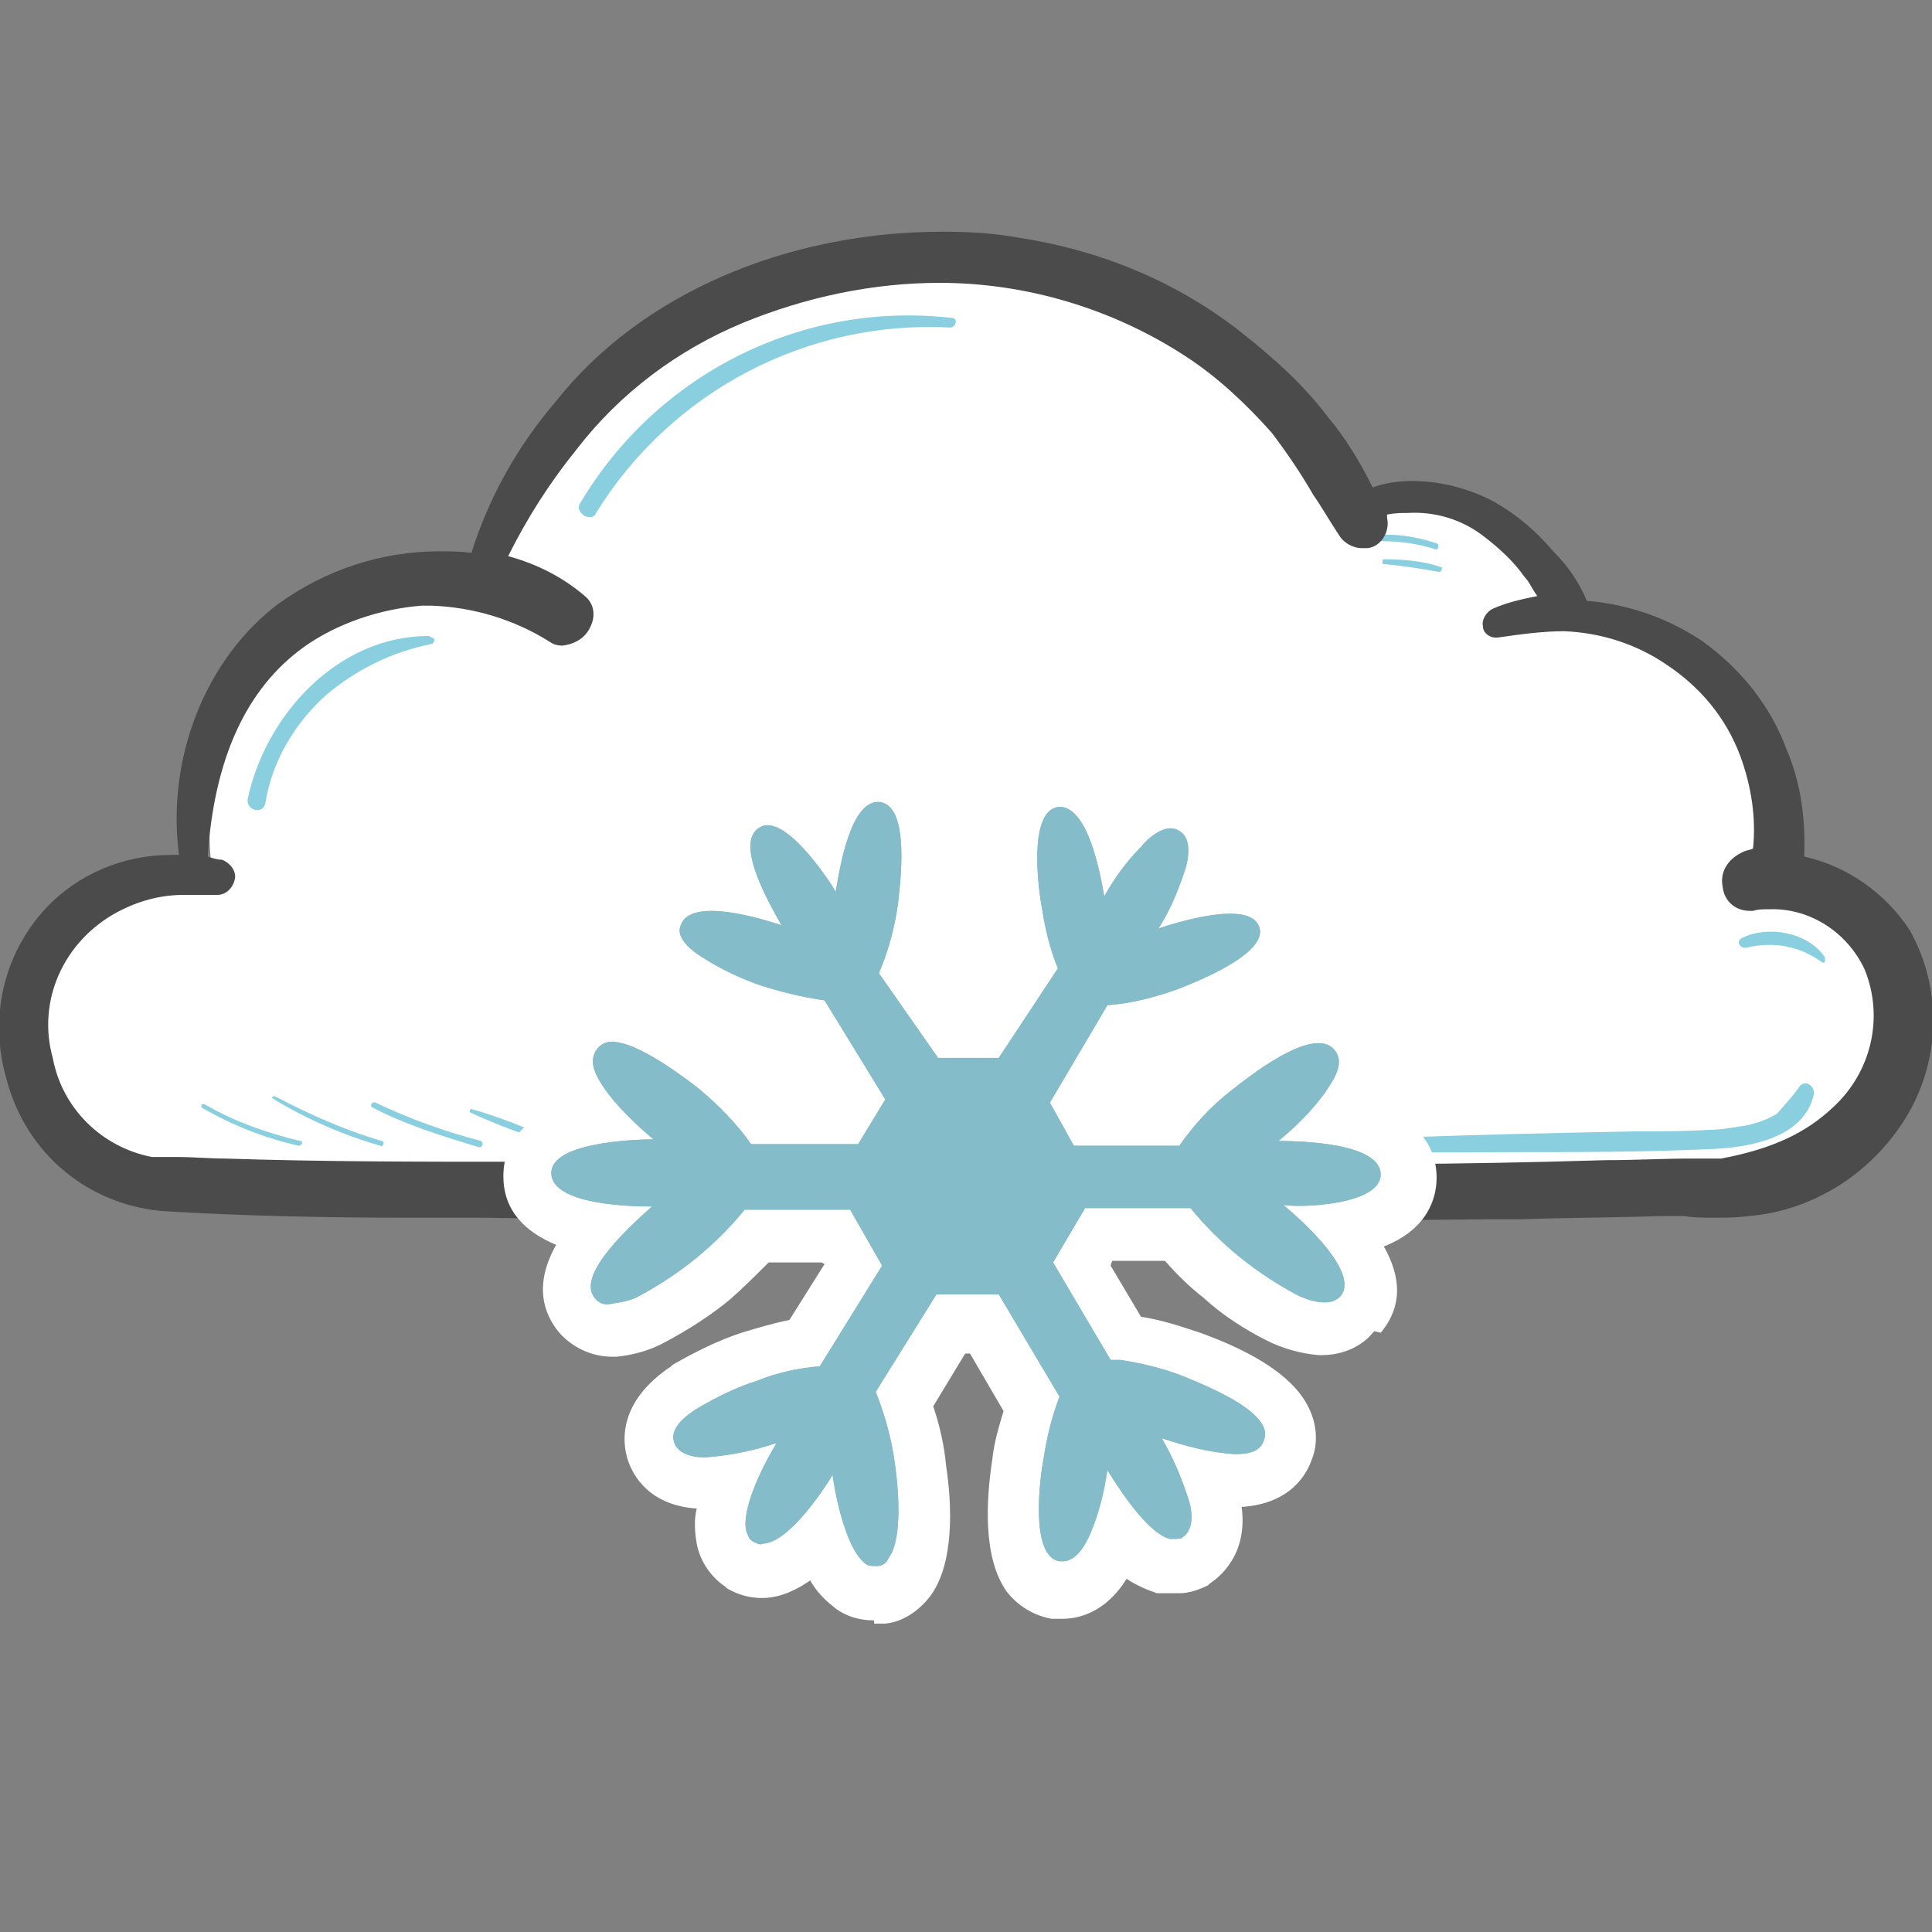 <?xml version="1.0" encoding="utf-8"?>
<!-- Generator: Adobe Illustrator 25.2.3, SVG Export Plug-In . SVG Version: 6.00 Build 0)  -->
<svg version="1.1" id="Layer_1" xmlns="http://www.w3.org/2000/svg" xmlns:xlink="http://www.w3.org/1999/xlink" x="0px" y="0px"
	 viewBox="0 0 120.9 120.9" style="enable-background:new 0 0 120.9 120.9;" xml:space="preserve">
<rect x="0" y="0" width="120.9" height="120.9" fill="#808080" stroke="none"/>
<style type="text/css">
	.st0{fill:#4B4B4B;}
	.st1{fill:#FFFFFF;}
	.st2{fill:#89CFE0;}
	.st3{fill:#85BCC9;}
	.st4{fill:none;stroke:#4B4B4B;stroke-width:2;stroke-miterlimit:10;}
	.st5{fill:#403938;}
	.st6{fill:#FDFDFD;}
</style>
<g>
	<path class="st0" d="M15.8,42.7c1.4,1.7,3.2,3,5.3,3.6c0.1,0,0.1,0,0.1-0.1s0-0.1-0.1-0.1C19.1,45.5,17.3,44.2,15.8,42.7
		C15.8,42.5,15.7,42.7,15.8,42.7L15.8,42.7z"/>
	<path class="st0" d="M38.8,24.6c0.9,1.8,1.3,3.7,1.1,5.6c0,0.1,0.1,0.2,0.2,0.2c0.1,0,0.2-0.1,0.2-0.2c0.4-2-0.1-4-1.2-5.7
		C39,24.4,38.9,24.4,38.8,24.6C38.8,24.4,38.8,24.5,38.8,24.6L38.8,24.6z"/>
	<path class="st1" d="M2.1,68.6c0,0-3.7-12.7,7.5-13.8l3.6-0.9c0,0-2.4-19.7,17.5-17.4c0,0,6.6-20.3,28.1-20.3s26.3,15.7,26.3,15.7
		s7.7-3.4,13.3,6.6c0,0,12.6,0.3,13,13.5l-0.4,3.6c0,0,7.9-0.9,7.9,8.8s-12.3,10.5-12.3,10.5h-96C10.7,74.6,3.5,73.8,2.1,68.6z"/>
	<path class="st2" d="M12.6,69.3c1.9,1.1,3.9,1.9,6.1,2.4c0.2,0,0.3-0.3,0.1-0.3c-2.1-0.5-4.1-1.2-6-2.3
		C12.6,69.1,12.6,69.1,12.6,69.3L12.6,69.3L12.6,69.3z"/>
	<path class="st2" d="M17,68.7c2.1,1.3,4.4,2.3,6.8,3c0.2,0.1,0.3-0.3,0.1-0.3c-2.4-0.7-4.6-1.7-6.7-2.8
		C17.1,68.6,17.1,68.6,17,68.7C17,68.6,17,68.7,17,68.7L17,68.7z"/>
	<path class="st2" d="M23.3,69.3c2.1,1.1,4.4,1.8,6.7,2.5c0.1,0,0.2-0.1,0.2-0.2s0-0.1-0.1-0.2c-2.3-0.6-4.5-1.4-6.6-2.4
		C23.3,68.9,23.1,69.2,23.3,69.3z"/>
	<path class="st2" d="M29.4,69.6c1.7,0.8,3.4,1.4,5.2,2c0.2,0.1,0.2-0.2,0.1-0.3c-1.8-0.7-3.4-1.4-5.2-1.9
		C29.4,69.4,29.4,69.5,29.4,69.6z"/>
	<path class="st2" d="M35.1,70c1.3,0.7,2.7,1.2,4.2,1.7c0.1,0,0.2-0.1,0.2-0.2s0-0.1-0.1-0.2c-1.4-0.5-2.8-1-4.1-1.6
		C35.1,69.7,35,70,35.1,70z"/>
	<path class="st2" d="M40.6,70.3c1.4,0.6,3,1.1,4.5,1.3c0.2,0,0.3-0.3,0.1-0.3c-1.5-0.3-3.1-0.7-4.5-1.2
		C40.6,70.1,40.5,70.3,40.6,70.3z"/>
	<path class="st2" d="M46.5,70.4c1.3,0.8,2.7,1.2,4.2,1.3c0.2,0,0.2-0.3,0-0.3c-1.4-0.2-2.8-0.6-4.1-1.2
		C46.5,70.2,46.4,70.2,46.5,70.4C46.4,70.4,46.4,70.4,46.5,70.4z"/>
	<path class="st2" d="M53.2,70.7l3,0.9c0.1,0,0.2-0.1,0.2-0.1c0-0.1,0-0.1-0.1-0.2c-1-0.3-2-0.6-3-0.9C53.1,70.5,53,70.7,53.2,70.7
		L53.2,70.7z"/>
	<path class="st2" d="M89.9,34c-1.5-0.5-3.1-0.7-4.6-0.4c-0.2,0-0.1,0.3,0,0.3c1.6-0.1,3.1,0,4.6,0.5C90,34.3,90.1,34.1,89.9,34
		L89.9,34z"/>
	<path class="st2" d="M90.2,35.5c-1.1-0.4-2.4-0.5-3.6-0.5c-0.1,0-0.1,0.1-0.1,0.2c0,0.1,0.1,0.1,0.1,0.1c1.2,0.1,2.4,0.3,3.5,0.5
		C90.2,35.7,90.3,35.6,90.2,35.5C90.3,35.6,90.3,35.5,90.2,35.5L90.2,35.5z"/>
	<path class="st2" d="M59.6,71.3l2.9,0.6c0.1,0,0.2-0.2,0.1-0.2l-2.9-0.6C59.5,71.1,59.4,71.2,59.6,71.3z"/>
	<path class="st2" d="M65.9,71.5c0.9,0.3,1.7,0.4,2.5,0.4c0.2,0,0.2-0.3,0-0.2C67.5,71.7,66.7,71.6,65.9,71.5
		C65.9,71.4,65.9,71.4,65.9,71.5C65.9,71.4,65.9,71.5,65.9,71.5L65.9,71.5z"/>
	<path class="st2" d="M59.6,19.9c-9.4-1.1-18.5,3.5-23.3,11.6c-0.2,0.3,0,0.6,0.3,0.8c0.3,0.1,0.6,0.1,0.7-0.2
		C42,24.5,50.5,20,59.5,20.5C59.9,20.4,59.9,19.9,59.6,19.9L59.6,19.9z"/>
	<path class="st2" d="M26.8,39.8c-5.7,0-10.2,5-11.3,10.2c-0.1,0.7,0.9,1,1.1,0.3c0.4-2.6,1.8-5,3.8-6.8c1.9-1.6,4.1-2.7,6.6-3.2
		c0.1,0,0.2-0.2,0.2-0.3C27,39.9,26.9,39.8,26.8,39.8z"/>
	<path class="st2" d="M114.2,59.9c-1.1-1.6-3.6-2-5.2-1.2c-0.4,0.2-0.1,0.7,0.3,0.6c1.7-0.4,3.3-0.1,4.7,0.9c0.1,0.1,0.2,0,0.2,0
		C114.2,60.1,114.2,60,114.2,59.9L114.2,59.9z"/>
	<path class="st2" d="M83.7,71.9c3.6,0.3,7.2,0.2,10.7,0.2c4.3,0,8.5,0,12.8-0.2c2.3-0.1,5.7-0.7,6.3-3.4c0.1-0.5-0.5-1-0.9-0.5
		c-0.4,0.6-0.9,1.1-1.4,1.7c-0.7,0.4-1.5,0.7-2.4,0.8c-0.6,0.1-1.2,0.2-1.8,0.2c-1.6,0.1-3.2,0.1-4.8,0.1c-4.9,0.1-9.9,0.2-14.8,0.4
		c-1.2,0.1-2.5,0.2-3.8,0.3c-0.2,0-0.3,0.2-0.2,0.3C83.5,71.8,83.6,71.9,83.7,71.9L83.7,71.9z"/>
	<path class="st0" d="M51.9,76.3c-8.8,0-15.6,0-21.8-0.1h-4.6c-5,0-10.1-0.1-15.1-0.4c-4.8-0.3-8.8-3.6-10-8.3
		c-1.1-3.8-0.2-7.8,2.5-10.7c2-2.1,4.8-3.3,7.8-3.3h0.5c-0.8-6.1,1.7-12.3,6.2-15.7c2.9-2.1,6.4-3.3,10.1-3.3c0.7,0,1.3,0,2,0.1
		c1.1-3.5,2.9-6.7,5.3-9.5c5.3-6.7,14.4-10.6,24.2-10.6c1.7,0,3.3,0.1,4.9,0.4c5.1,0.8,9.9,2.8,13.9,6c1.9,1.5,3.8,3.2,5.3,5.2
		c1.1,1.3,2,2.8,2.8,4.4c0.8-0.3,1.7-0.4,2.5-0.4c1.8,0,3.6,0.5,5.1,1.3c1.4,0.8,2.6,1.8,3.7,3.1c0.9,0.9,1.6,1.9,2.1,3.1
		c2.6,0.2,5.1,1.1,7.2,2.5c2.5,1.8,4.3,4.1,5.3,6.8c0.9,2.1,1.2,4.4,1.1,6.7c2.7,0.6,5.1,2.3,6.6,4.6c2.2,3.9,1.9,8.7-0.6,12.3
		c-2.2,3.2-5.7,5.3-9.5,5.6c-0.7,0.1-1.4,0.1-2.2,0.1c-0.6,0-1.2,0-1.8-0.1h-1.6c-2.9,0.1-5.9,0.1-8.7,0.2h-2.2
		c-10.7,0.1-21.2,0.2-30.9,0.2H51.9V76.3z M11.5,56c-1.5,0-2.9,0.4-4.2,1.1c-3.3,1.8-5,5.5-4,9.1c0.6,3.2,3.1,5.6,6.2,6.2h0.4h0.9
		H11c1.1,0,2.1,0.1,3.1,0.1c6,0.2,12.3,0.2,18.2,0.2h5c9.2,0.2,18.8,0.2,28.8,0.2h2.6c11,0,20,0,28.1-0.2l3.7-0.1
		c1.8,0,3.6-0.1,5.3-0.1h1.9c3.2-0.6,5.3-1.6,7-3.2c2.4-2.2,3.2-5.6,2-8.6c-1.1-2.4-3.5-3.9-6-3.8c-0.4,0-0.7,0-1,0.1h-0.2
		c-0.9,0-1.6-0.6-1.7-1.5c-0.2-1,0.4-1.8,1.3-2.2c0.2-0.1,0.4-0.1,0.6-0.2c0.2-1.9-0.1-3.9-0.8-5.8c-0.9-2.4-2.5-4.3-4.6-5.7
		c-1.9-1.3-4.1-2-6.4-2.1c-1.4,0-2.8,0.2-4.2,0.4h-0.1c-0.4,0-0.8-0.3-0.8-0.7c-0.1-0.4,0.2-0.9,0.6-1.1c0.9-0.4,1.8-0.6,2.8-0.8
		l0,0c-0.3-0.4-0.5-0.9-0.8-1.2c-0.7-1-1.6-1.8-2.5-2.5c-1.4-1.1-3.1-1.6-4.8-1.5c-0.4,0-0.8,0-1.3,0.1c0,0.1,0,0.1,0,0.2
		c0.2,0.9-0.4,1.8-1.2,1.9c-0.1,0-0.3,0-0.4,0c-0.5,0-1.1-0.3-1.4-0.8c-0.6-0.9-1.1-1.8-1.6-2.5c-0.8-1.4-1.7-2.7-2.6-3.9
		c-1.6-1.8-3.4-3.5-5.4-4.8c-4.6-3-10-4.6-15.4-4.6c-4.2,0-8.4,0.9-12.3,2.5c-4.1,1.7-7.7,4.4-10.4,7.9c-1.7,2.1-3.1,4.3-4.3,6.7
		c1.8,0.5,3.4,1.3,4.8,2.5c0.5,0.4,0.7,1.1,0.4,1.8c-0.3,0.8-1,1.2-1.8,1.3c-0.4,0-0.6-0.1-0.9-0.3c-2.1-1.3-4.6-2.1-7.3-2.2
		c-0.2,0-0.4,0-0.6,0c-2.6,0.2-5.3,1.1-7.4,2.6c-3.6,2.6-5.6,7-6,13.1c0.3,0.1,0.6,0.2,0.9,0.2c0.5,0.2,0.9,0.7,0.8,1.2
		c-0.1,0.5-0.5,1-1.1,1c-0.1,0-0.2,0-0.3,0C12.9,56,12.2,56,11.5,56z"/>
</g>
<path class="st1" d="M54.7,101.4c-1,0-1.9-0.3-2.6-0.9c-0.5-0.4-1-0.9-1.4-1.6c-1.3,0.9-2.3,1.1-3,1.1c-0.8,0-1.5-0.2-2.2-0.6
	l-0.1-0.1c-0.9-0.6-1.6-1.6-1.8-2.7c-0.1-0.6-0.2-1.4,0-2.2c-3-0.2-4-2.1-4.3-3c-0.4-1.2-0.6-3.7,2.7-5.9l0.1-0.1
	c1.4-0.8,2.8-1.5,4.3-2c1-0.3,2-0.6,3-0.8l2.2-3.5L51.4,79h-3.3c-0.8,0.8-1.6,1.6-2.4,2.3c-1.2,1-2.6,1.9-4.1,2.7
	c-0.9,0.5-2,0.8-3,0.9h-0.1h-0.2c-1.3,0-2.5-0.6-3.3-1.5c-1-1.2-1.6-3-0.2-5.5c-1.9-0.8-3.3-2.1-3.3-4.3c0-1.3,0.5-3.2,3.4-4.3
	c-0.4-0.8-0.7-1.5-0.8-2.3c0-0.1,0-0.2,0-0.3c-0.1-1.1,0.3-2.2,1.1-3c0.8-0.8,1.8-1.3,2.9-1.4c0.1,0,0.2,0,0.4,0
	c1.9,0,4.4,1.2,7.4,3.6c1,0.8,2,1.8,2.9,2.8h2.8l-1.8-2.9c-1-0.2-2-0.5-3-0.8c-1.4-0.5-2.8-1.1-4.2-1.9c-2.5-1.4-3.7-3.7-2.9-5.9
	c0.3-0.8,1.2-2.6,4.2-2.9c-0.3-1.8,0.1-3.7,2-4.8c0.7-0.4,1.4-0.6,2.2-0.6c0.5,0,1.5,0,2.9,1c0.9-1.4,2.1-2.5,4-2.5
	c0.2,0,0.4,0,0.6,0c1.4,0.2,3.8,1.2,4,5.9c0.1,1.7-0.1,3.3-0.2,4c-0.2,1.2-0.4,2.3-0.8,3.5l1.8,2.6h0.5l1.9-2.9
	c-0.3-1-0.5-1.9-0.6-2.9c-0.4-2.6-0.6-6.1,0.9-8.2c0.7-0.9,1.7-1.5,2.8-1.7c0.2,0,0.4-0.1,0.7-0.1c1.6,0,2.9,0.8,3.9,2.4
	c0.8-0.5,1.8-1.1,3-1.1c0.8,0,1.5,0.2,2.2,0.6c0.8,0.5,2.4,1.8,2,4.7c3,0.2,4,2.1,4.3,2.9c0.8,2.2,0.2,5.4-6.9,8
	c-1.2,0.4-2.4,0.8-3.6,1l-1.6,2.7h2.8c0.9-1,1.9-2,2.9-2.8c1.9-1.6,4.8-3.6,7.3-3.6c1.4,0,2.6,0.5,3.4,1.5c0.8,0.9,1.7,2.8,0.2,5.5
	c2.7,1,3.4,2.8,3.4,4.3c0,1.2-0.5,3.2-3.3,4.3c1.4,2.5,0.8,4.2-0.2,5.4L86,83.3c-0.8,1-2,1.5-3.3,1.5h-0.2c-1.1-0.1-2.2-0.4-3.2-0.9
	c-1.4-0.7-2.8-1.6-4-2.7c-0.9-0.7-1.7-1.5-2.4-2.3h-3.3l-0.1,0.3l1.9,3.2c1.3,0.2,2.5,0.6,3.7,1c2.5,0.9,5.7,2.4,6.8,4.7
	c0.5,1,0.6,2.2,0.2,3.2c-0.3,0.9-1.3,2.8-4.4,3c0.4,3-1.4,4.4-2,4.8l-0.1,0.1c-0.6,0.3-1.2,0.5-1.8,0.5c-0.1,0-0.3,0-0.4,0
	c-0.2,0-0.4,0-0.6,0h-0.2h-0.2c-0.6-0.2-1.3-0.5-1.9-0.9c-1.3,2.1-3,2.5-4,2.5H66h-0.2c-1.1-0.2-2.1-0.8-2.8-1.7
	c-1.5-2.1-1.3-5.7-0.9-8.3c0.1-1,0.4-2,0.7-3l-2.1-3.6h-0.3l-2,3.3c0.4,1.2,0.7,2.5,0.8,3.7c0.4,2.6,0.5,6.2-1,8.2
	c-0.7,0.9-1.7,1.6-2.8,1.7h-0.2h-0.5V101.4z"/>
<path class="st3" d="M86.4,73.5c0-2-5.1-2.1-6.4-2.1c1.1-0.9,2.1-1.9,2.9-3c0.3-0.5,1.4-1.8,0.6-2.7c-1.3-1.6-5.5,1.8-6.4,2.5
	c-1.3,1-2.4,2.2-3.3,3.5h-6.6L65.7,69l3.6-6.1c1.5-0.1,3-0.5,4.4-1c1-0.4,5.7-2.2,5.1-3.9s-5.1-0.3-6.3,0.1c0.7-1.1,1.2-2.3,1.6-3.5
	c0.2-0.5,0.6-2.1-0.3-2.6c-0.9-0.6-2.1,0.6-2.4,1c-0.9,0.9-1.7,2-2.3,3.1c-0.2-1.2-1-5.8-2.9-5.6c-1.9,0.3-1.2,5.3-1,6.3
	c0.2,1.3,0.5,2.6,1,3.8l-3.7,5.6h-3.8L55,60.9c0.6-1.4,1-2.9,1.2-4.4c0.1-1,0.8-6-1.1-6.3c-1.9-0.3-2.6,4.4-2.8,5.6
	c-0.6-1-3.3-5-4.8-4c-1.6,1,0.8,5,1.4,6.1c-1.2-0.4-5.7-1.8-6.3,0c-0.4,0.9,1,1.8,1.5,2.1c1.1,0.7,2.4,1.3,3.6,1.7
	c1.3,0.4,2.5,0.7,3.9,0.9l3.8,6.2l-1.7,2.8H47c-0.9-1.3-2.1-2.5-3.3-3.5c-1.8-1.4-4.2-3-5.5-2.9c-0.6,0-1.1,0.6-1.1,1.2v0.1
	c0.1,1.3,2.1,3.4,3.8,4.8c-1.3,0-6.4,0.2-6.4,2.1c0,2,5,2.1,6.3,2.1c-1,0.9-4.8,4.2-3.6,5.7c0.2,0.3,0.6,0.5,1,0.4
	c0.6-0.1,1.3-0.2,1.8-0.5c1.3-0.7,2.5-1.5,3.6-2.4s2.1-1.9,3-3h6.6l2,3.5l-3.9,6.3c-1.3,0.1-2.7,0.4-3.9,0.9c-1.3,0.4-2.5,1-3.7,1.7
	c-0.5,0.3-1.9,1.2-1.5,2.2c0.2,0.6,1,0.9,1.9,0.9c1.5-0.1,3-0.4,4.5-0.9c-1.1,1.8-2.2,4.3-1.9,5.5c0.1,0.3,0.2,0.6,0.5,0.7
	c0.2,0.1,0.4,0.2,0.5,0.1c1.6,0,3.8-3.3,4.4-4.3c0.3,2.1,1,4.7,2,5.5c0.2,0.2,0.4,0.2,0.7,0.2h0.1c0.3,0,0.6-0.2,0.7-0.5
	c0.8-1,0.7-3.8,0.4-5.9c-0.2-1.5-0.6-3-1.2-4.5l3.8-6.1h3.9l3.8,6.4c-0.5,1.3-0.8,2.6-1,3.9c-0.2,1-0.9,6.1,1,6.4h0.2
	c1,0,1.6-1.4,1.8-1.9c0.5-1.2,0.8-2.5,1-3.8c1.1,1.8,2.7,4,3.9,4.3c0.1,0,0.2,0,0.3,0c0.2,0,0.4,0,0.5-0.1c0.9-0.6,0.5-2.1,0.3-2.6
	c-0.4-1.2-0.9-2.4-1.6-3.6c1.5,0.5,3,0.9,4.6,1c0.9,0,1.6-0.2,1.8-0.9c0.7-1.8-4.2-3.6-5.1-4c-1.3-0.5-2.6-0.8-3.9-1
	c-0.1,0-0.3,0-0.6,0L65.9,79l2-3.4h6.6c0.9,1.1,1.9,2.1,3,3s2.3,1.7,3.6,2.4c0.6,0.3,1.2,0.5,1.8,0.5c0.4,0,0.7-0.1,1-0.4
	c1.2-1.5-2.5-4.8-3.6-5.7C81.4,75.6,86.4,75.4,86.4,73.5z"/>
<path class="st3" d="M86.4,73.5c0-2-5.1-2.1-6.4-2.1c1.1-0.9,2.1-1.9,2.9-3c0.3-0.5,1.4-1.8,0.6-2.7c-1.3-1.6-5.5,1.8-6.4,2.5
	c-1.3,1-2.4,2.2-3.3,3.5h-6.6L65.7,69l3.6-6.1c1.5-0.1,3-0.5,4.4-1c1-0.4,5.7-2.2,5.1-3.9s-5.1-0.3-6.3,0.1c0.7-1.1,1.2-2.3,1.6-3.5
	c0.2-0.5,0.6-2.1-0.3-2.6c-0.9-0.6-2.1,0.6-2.4,1c-0.9,0.9-1.7,2-2.3,3.1c-0.2-1.2-1-5.8-2.9-5.6c-1.9,0.3-1.2,5.3-1,6.3
	c0.2,1.3,0.5,2.6,1,3.8l-3.7,5.6h-3.8L55,60.9c0.6-1.4,1-2.9,1.2-4.4c0.1-1,0.8-6-1.1-6.3c-1.9-0.3-2.6,4.4-2.8,5.6
	c-0.6-1-3.3-5-4.8-4c-1.6,1,0.8,5,1.4,6.1c-1.2-0.4-5.7-1.8-6.3,0c-0.4,0.9,1,1.8,1.5,2.1c1.1,0.7,2.4,1.3,3.6,1.7
	c1.3,0.4,2.5,0.7,3.9,0.9l3.8,6.2l-1.7,2.8H47c-0.9-1.3-2.1-2.5-3.3-3.5c-1.8-1.4-4.2-3-5.5-2.9c-0.6,0-1.1,0.6-1.1,1.2v0.1
	c0.1,1.3,2.1,3.4,3.8,4.8c-1.3,0-6.4,0.2-6.4,2.1c0,2,5,2.1,6.3,2.1c-1,0.9-4.8,4.2-3.6,5.7c0.2,0.3,0.6,0.5,1,0.4
	c0.6-0.1,1.3-0.2,1.8-0.5c1.3-0.7,2.5-1.5,3.6-2.4s2.1-1.9,3-3h6.6l2,3.5l-3.9,6.3c-1.3,0.1-2.7,0.4-3.9,0.9c-1.3,0.4-2.5,1-3.7,1.7
	c-0.5,0.3-1.9,1.2-1.5,2.2c0.2,0.6,1,0.9,1.9,0.9c1.5-0.1,3-0.4,4.5-0.9c-1.1,1.8-2.2,4.3-1.9,5.5c0.1,0.3,0.2,0.6,0.5,0.7
	c0.2,0.1,0.4,0.2,0.5,0.1c1.6,0,3.8-3.3,4.4-4.3c0.3,2.1,1,4.7,2,5.5c0.2,0.2,0.4,0.2,0.7,0.2h0.1c0.3,0,0.6-0.2,0.7-0.5
	c0.8-1,0.7-3.8,0.4-5.9c-0.2-1.5-0.6-3-1.2-4.5l3.8-6.1h3.9l3.8,6.4c-0.5,1.3-0.8,2.6-1,3.9c-0.2,1-0.9,6.1,1,6.4h0.2
	c1,0,1.6-1.4,1.8-1.9c0.5-1.2,0.8-2.5,1-3.8c1.1,1.8,2.7,4,3.9,4.3c0.1,0,0.2,0,0.3,0c0.2,0,0.4,0,0.5-0.1c0.9-0.6,0.5-2.1,0.3-2.6
	c-0.4-1.2-0.9-2.4-1.6-3.6c1.5,0.5,3,0.9,4.6,1c0.9,0,1.6-0.2,1.8-0.9c0.7-1.8-4.2-3.6-5.1-4c-1.3-0.5-2.6-0.8-3.9-1
	c-0.1,0-0.3,0-0.6,0L65.9,79l2-3.4h6.6c0.9,1.1,1.9,2.1,3,3s2.3,1.7,3.6,2.4c0.6,0.3,1.2,0.5,1.8,0.5c0.4,0,0.7-0.1,1-0.4
	c1.2-1.5-2.5-4.8-3.6-5.7C81.4,75.6,86.4,75.4,86.4,73.5z"/>
<path class="st4" d="M366.9-38.1c0-1.9-5.4-2-6.7-2c1.1-0.8,2.2-1.8,3.1-2.8c0.4-0.4,1.5-1.8,0.7-2.6c-1.4-1.5-5.8,1.7-6.7,2.4
	c-1.3,1-2.5,2.1-3.5,3.4h-7l-1.7-2.6l3.8-5.8c1.6-0.1,3.2-0.4,4.7-0.9c1-0.3,6-2.1,5.3-3.8s-5.4-0.3-6.6,0.1
	c0.7-1.1,1.3-2.2,1.7-3.4c0.2-0.5,0.7-2-0.3-2.5s-2.2,0.6-2.6,1c-0.9,0.9-1.7,1.9-2.4,3c-0.2-1.2-1.1-5.6-3-5.3
	c-2,0.3-1.3,5.1-1.1,6c0.2,1.3,0.6,2.5,1.1,3.7l-4,5.3h-4l-3.9-5c0.6-1.3,1-2.8,1.2-4.2c0.1-1,0.8-5.8-1.2-6c-2-0.3-2.8,4.2-3,5.4
	c-0.7-1-3.4-4.8-5.1-3.9s0.8,4.8,1.5,5.9c-1.3-0.4-6-1.7-6.6,0c-0.4,0.9,1.1,1.7,1.6,2c1.2,0.7,2.5,1.2,3.8,1.6
	c1.3,0.4,2.7,0.7,4.1,0.8l4.1,6l-1.8,2.6h-7c-1-1.3-2.2-2.4-3.5-3.4c-1.9-1.4-4.4-2.9-5.9-2.8c-0.7,0-1.2,0.5-1.1,1.2v0.1
	c0.1,1.3,2.2,3.3,4,4.6c-1.4,0-6.7,0.2-6.7,2c0,1.9,5.3,2,6.7,2c-1.1,0.8-5.1,4-3.8,5.4c0.3,0.3,0.7,0.4,1.1,0.4
	c0.7,0,1.3-0.2,1.9-0.5c1.3-0.6,2.6-1.4,3.8-2.3c1.2-0.9,2.2-1.8,3.2-2.9h6.9l2.1,3.4l-4.1,6.1c-1.4,0.1-2.8,0.4-4.2,0.8
	c-1.4,0.4-2.7,1-3.9,1.6c-0.5,0.3-2,1.1-1.6,2.1c0.2,0.6,1,0.8,2,0.8c1.6-0.1,3.2-0.4,4.7-0.8c-1.2,1.7-2.4,4.1-2.1,5.3
	c0.1,0.3,0.3,0.5,0.5,0.7c0.2,0.1,0.4,0.1,0.6,0.1c1.7,0,4-3.2,4.6-4.1c0.3,2,1.1,4.5,2.1,5.3c0.2,0.1,0.5,0.2,0.7,0.2h0.1
	c0.3,0,0.6-0.2,0.8-0.4c0.8-1,0.7-3.7,0.4-5.7c-0.2-1.5-0.6-2.9-1.3-4.3l4-5.9h4.1l4,6.2c-0.5,1.2-0.9,2.5-1.1,3.7
	c-0.2,1-0.9,5.9,1.1,6.2h0.2c1,0,1.7-1.3,1.9-1.8c0.5-1.2,0.9-2.4,1.1-3.7c1.1,1.7,2.9,3.8,4.2,4.1c0.1,0,0.2,0,0.4,0
	c0.2,0,0.4,0,0.6-0.1c1-0.5,0.5-2.1,0.3-2.5c-0.4-1.2-1-2.3-1.7-3.4c1.5,0.5,3.2,0.8,4.8,0.9c0.9,0,1.7-0.2,1.9-0.8
	c0.7-1.7-4.4-3.5-5.4-3.8c-1.3-0.5-2.7-0.8-4.2-0.9c-0.1,0-0.4,0-0.6,0l-3.8-5.9l2.1-3.3h6.9c0.9,1.1,2,2,3.2,2.9
	c1.2,0.9,2.4,1.6,3.8,2.3c0.6,0.3,1.3,0.5,1.9,0.5c0.4,0,0.8-0.1,1.1-0.4c1.3-1.4-2.7-4.6-3.8-5.4C361.6-36.1,366.9-36.3,366.9-38.1
	z"/>
<path class="st3" d="M366.9-39.2c0-2-5.1-2.1-6.4-2.1c1.1-0.9,2.1-1.9,2.9-3c0.3-0.5,1.4-1.8,0.6-2.7c-1.3-1.6-5.5,1.8-6.4,2.5
	c-1.3,1-2.4,2.2-3.3,3.5h-6.6l-1.6-2.7l3.6-6.1c1.5-0.1,3-0.5,4.4-1c1-0.4,5.7-2.2,5.1-3.9c-0.6-1.8-5.1-0.3-6.3,0.1
	c0.7-1.1,1.2-2.3,1.6-3.5c0.2-0.5,0.6-2.1-0.3-2.6c-0.9-0.6-2.1,0.6-2.4,1c-0.9,0.9-1.7,2-2.3,3.1c-0.2-1.2-1-5.8-2.9-5.6
	c-1.9,0.3-1.2,5.3-1,6.3c0.2,1.3,0.5,2.6,1,3.8l-3.7,5.6h-3.8l-3.7-5.3c0.6-1.4,1-2.9,1.2-4.4c0.1-1,0.8-6-1.1-6.3s-2.6,4.4-2.8,5.6
	c-0.6-1-3.3-5-4.8-4c-1.6,1,0.8,5,1.4,6.1c-1.2-0.4-5.7-1.8-6.3,0c-0.4,0.9,1,1.8,1.5,2.1c1.1,0.7,2.4,1.3,3.6,1.7
	c1.3,0.4,2.5,0.7,3.9,0.9l3.8,6.2l-1.7,2.8h-6.6c-0.9-1.3-2.1-2.5-3.3-3.5c-1.8-1.4-4.2-3-5.5-2.9c-0.6,0-1.1,0.6-1.1,1.2v0.1
	c0.1,1.3,2.1,3.4,3.8,4.8c-1.3,0-6.4,0.2-6.4,2.1c0,2,5,2.1,6.3,2.1c-1,0.9-4.8,4.2-3.6,5.7c0.2,0.3,0.6,0.5,1,0.4
	c0.6-0.1,1.3-0.2,1.8-0.5c1.3-0.7,2.5-1.5,3.6-2.4c1.1-0.9,2.1-1.9,3-3h6.6l2,3.5l-3.9,6.3c-1.3,0.1-2.7,0.4-3.9,0.9
	c-1.3,0.4-2.5,1-3.7,1.7c-0.5,0.3-1.9,1.2-1.5,2.2c0.2,0.6,1,0.9,1.9,0.9c1.5-0.1,3-0.4,4.5-0.9c-1.1,1.8-2.2,4.3-1.9,5.5
	c0.1,0.3,0.2,0.6,0.5,0.7c0.2,0.1,0.4,0.2,0.5,0.1c1.6,0,3.8-3.3,4.4-4.3c0.3,2.1,1,4.7,2,5.5c0.2,0.2,0.4,0.2,0.7,0.2h0.1
	c0.3,0,0.6-0.2,0.7-0.5c0.8-1,0.7-3.8,0.4-5.9c-0.2-1.5-0.6-3-1.2-4.5l3.8-6.1h3.9l3.8,6.4c-0.5,1.3-0.8,2.6-1,3.9
	c-0.2,1-0.9,6.1,1,6.4h0.2c1,0,1.6-1.4,1.8-1.9c0.5-1.2,0.8-2.5,1-3.8c1.1,1.8,2.7,4,3.9,4.3c0.1,0,0.2,0,0.3,0c0.2,0,0.4,0,0.5-0.1
	c0.9-0.6,0.5-2.1,0.3-2.6c-0.4-1.2-0.9-2.4-1.6-3.6c1.5,0.5,3,0.9,4.6,1c0.9,0,1.6-0.2,1.8-0.9c0.7-1.8-4.2-3.6-5.1-4
	c-1.3-0.5-2.6-0.8-3.9-1c-0.1,0-0.3,0-0.6,0l-3.6-6.1l2-3.4h6.6c0.9,1.1,1.9,2.1,3,3s2.3,1.7,3.6,2.4c0.6,0.3,1.2,0.5,1.8,0.5
	c0.4,0,0.7-0.1,1-0.4c1.2-1.5-2.5-4.8-3.6-5.7C361.9-37.1,366.9-37.2,366.9-39.2z"/>
<path class="st5" d="M483.6,219.8c-1.2-0.9-1.5-1.8-0.1-2.9c2.2-1.7,4.2-3.5,6.3-5.3c1.6-1.3,3-2.8,4.3-4.4c2.1-2.6,2.2-4.2,0.2-6.3
	c-1.8-1.9-5-2.3-7-0.4c-3.6,3.5-7.9,6.1-11.1,10c-0.9,1.1-2.3,1.9-3.5,2.8c-0.8,0.6-1.3,0-2-0.2c-3.8-1.4-6.7-4.6-10.5-5.9
	c-4.1-1.3-5.4-3.9-5.3-8c0-1.7,0.4-3.4,0.3-5.1c-0.2-4-0.3-7.9-0.6-11.9c-0.1-0.9,0-1.5,0.8-1.9c4.8-2.4,9-5.6,13.2-8.8
	c1-0.8,1.7-0.4,2.6,0.2c3.4,2,6.3,4.8,9.7,7c1.8,1.1,3.6,2.3,5.4,3.5c3.2,2.1,5.4,0.8,7.3-1.7c1.4-1.9,0.4-5-1.9-6.7
	c-3.1-2.4-6.1-4.8-9.3-7.2c-1.7-1.3-1.2-1.9,0.3-2.8c4.7-2.7,9.5-5.1,13.9-8.2c3.7-2.6,6.4-2,9.8,0.5c10.3,7.3,20.8,14.3,31.2,21.4
	c1.6,1.1,3.3,2,5.4,1.5c2.3-0.6,3.7-2.1,3.5-4.7c0.4-1.4-0.5-2.4-1.4-3.2c-1.5-1.3-3.1-2.3-4.7-3.4c-4.3-3-8.7-5.9-13-8.9
	c-4.7-4-10-7-15-10.5c-0.5-0.4-1.1-0.7-1.6-1.1c-1.4-1-1.3-1.9,0.1-2.8c5.3-3.4,10.7-6.6,15.9-10.2c2.2-1.5,3.7-1,5.6,0.3
	c5.2,3.6,10.4,7.1,15.6,10.7c0.9,0.6,1.9,1.1,2.8,1.7c1.8,1.1,3.5,1.4,5.3,0.1c1.8-1.3,2.3-3,1.8-5c0.1-2-1.4-2.9-2.8-3.8
	c-3.9-2.7-7.8-5.3-11.7-8c0-2.5,1.6-2.5,3.3-2.1c3.6,2.4,7.4,4.8,10.9,7.4c5.6,4.1,5,8.9,2,13.8c-1.6,2.6-6.7,3.2-10.1,1.2
	c-5.7-3.5-11.3-7.2-16.8-11.1c-2.5-1.8-4.4-2.2-7-0.2c-2.7,2.1-5.8,3.9-8.8,5.7c-1.6,1-1.5,1.5,0,2.6c9.7,6.5,19.3,13.2,29,19.8
	c3.6,2.4,5,6.1,3.9,10.2c-1.1,3.9-6.3,6.4-10.3,5.2c-4.3-1.3-7.6-4.3-11.3-6.8c-9-6.1-17.9-12.3-26.9-18.5c-1.3-0.9-2.3-1.1-3.7-0.1
	c-3.5,2.4-7.2,4.7-10.9,7c-1.3,0.8-1.1,1.3,0.1,2.1c2.4,1.6,4.9,3.2,7.2,4.9c5.1,3.7,5,11.1-0.3,14.3c-3.1,1.8-6.3,1.5-9.2-0.4
	c-4.4-2.8-8.8-5.7-13.1-8.6c-1.3-0.9-2.4-1-3.7-0.3c-3.2,1.9-5.9,4.5-9.3,6.2c-0.7,0.4-0.6,1.1-0.6,1.8c0.3,5.8,0.3,11.6,1,17.4
	c0.2,1.9,1.6,2.7,2.9,3.4c2.7,1.4,5.5,2.6,8.3,3.9c0.9,0.4,1.7,0.3,2.5-0.3c3.8-3.2,8-5.9,11.3-9.7c2.9-3.3,9.4-3.7,12-0.8
	c3.7,4,3.7,10.1,0,13.4c-2.1,1.9-4.3,3.7-6.4,5.5c-1.2,1-1,1.5,0.3,2.2c3.8,2,7.7,3.9,11.5,5.9c1.3,0.7,2.3,0.4,3.4-0.6
	c6.6-5.7,13.3-11.4,20-16.9c4.3-3.6,8.8-6.8,12.7-10.8c2.6-2.6,6.7-2.9,9.8-1.2c3.3,1.8,4.9,4.7,4.7,8.4c-0.2,2.7-2,4.5-3.9,6.1
	c-8.8,7.6-17.6,15.1-26.6,22.6c-1.7,1.4-1.5,1.9,0.4,2.7c3.7,1.7,7.3,3.7,10.8,5.6c1.3,0.7,2.2,0.7,3.5-0.4
	c5.4-4.7,10.9-9.3,16.5-13.7c4.3-3.4,10.2-2.1,12.7,2.7c1.8,3.3,0.9,8-2.2,10.6c-3.4,2.9-6.9,5.8-10.3,8.6c-1.3,1.1-1.6,1.6,0.3,2.5
	c6.5,3.2,12.9,6.5,19.3,9.9c3.3,1.7,5,4.5,4.7,8.4c-0.3,3.4-2.1,5.6-5.1,7.1c-1.7,0.9-3.6,0.3-5.4,0.9c-6.9-4-14.3-7.3-21.4-11
	c-0.6-0.3-1.4-0.9-1.8,0.3c-0.5,4.8-0.9,9.7-1.4,14.5c-0.5,5.8-5.6,9.2-11.4,7.4c1.2-1.1,2.5-2.2,3.7-3.3c2.9-0.8,3.9-2,4.2-5.3
	c0.4-4.1,0.6-8.3,0.8-12.4c0.1-1.1,0.4-2.3-0.1-3.4c1.1-4.2,1.2-4.3,5.1-2.3c7,3.6,14,7.2,21,10.7c1.4,0.7,2.8,1.5,4.4,0.6
	c1.1-0.2,2-0.4,2.6-1.6c1.7-3.3,1-5.8-2.5-7.6c-8.2-4.2-16.4-8.4-24.6-12.5c-0.3-1,0.3-1.4,1-2c4.1-3.6,8.2-7.2,12.6-10.5
	c0.7-0.6,1.7-1.1,1.9-2.2c2.2-2.2,2.4-4.2,0.6-6.5c-1.4-1.8-4.5-2.4-6.5-0.8c-4.5,3.6-8.9,7.4-13.3,11.1c-2.6,1.5-4.6,3.7-7,5.5
	c-1.2-0.7-2.4-1.4-3.6-2c-5.8-3-11.5-6-17.3-9c1.6-2.7,4.4-4.2,6.6-6.2c8.2-7.1,16.5-14.1,24.8-21.1c0.9-0.7,1.8-1.4,2.3-2.6
	c1-2.6,0.5-4.8-1.4-6.2c-2-1.5-3.9-1.2-6.3,0.5c-6.2,4.5-11.5,10.2-17.7,14.7c-0.6,0.4-0.9,1.1-1.4,1.7c-1-0.3-1.5,0.6-2.1,1.1
	c-4.6,3.9-9.2,7.8-13.9,11.6c-0.6,0.5-1.1,1.1-1.9,1.2c-5.7-3.5-11.8-6.1-17.9-8.9l0,0C485,219.8,484.2,220,483.6,219.8z"/>
<path class="st5" d="M434,257.1c3.7,2,7.7,3.1,11.7,4.2c0.7,0.5,1.6,0.5,2.4,0.6c2.7,0.3,4.9-1.2,5.6-3.8c0.5-2.2-1.1-4.5-3.6-5.4
	c-2.9-2.5-6.7-3.2-10.1-4.9c-2.9-1.4-6.1-1.9-8.6-4c-0.2-4.7-0.2-9.5-0.6-14.2c-0.1-1.7,0.3-2.8,1.8-3.7c5.7-3.7,11.4-7.4,17.1-11.1
	c0.9-0.6,1.8-1.3,3-0.5v-0.1c0.1,0.1,0.2,0.2,0.3,0.3c3.6,2.3,7.4,4.1,11.2,5.9c3.8,1.9,3.9,2.4,3.4,6.6c-0.6,5.1-1,10.2-1.3,15.4
	c-0.2,2.5,0.9,4.3,3.7,4.8c3.1,1,6-1.1,6.2-4.5c0.4-4.8,0.7-9.5,1.1-14.3c2.8,0.8,5,2.8,7.6,4.1c3.6,1.8,7,4.1,10.5,6.1
	c1.4,0.8,2,1.8,1.5,3.4c-0.7,2.4-0.8,4.9-0.8,7.4c0,1,0.1,2.1-1.2,2.4c0.1-3.2,0.2-6.3,0.4-9.5c0.1-1.2-0.2-1.9-1.4-2.5
	c-3.7-1.8-7.4-3.8-11-5.7c-2.2-1.1-2.4-0.9-2.5,1.6c-0.1,3-0.1,6-0.8,8.9c-1.1,4.5-5.1,7.4-9.3,6.7c-4.9-0.8-7.9-4.7-7.4-9.6
	c0.5-4.9,0.8-9.8,1.3-14.7c0.2-1.9-0.3-2.9-2.1-3.6c-3-1.3-5.8-2.9-8.6-4.4c-1.1-0.6-2.1-0.6-3.2,0.1c-4.6,3-9.2,6-13.8,8.9
	c-1.3,0.8-1.9,1.8-1.8,3.5c0.3,3.3,0.5,6.6,0.6,10c0,1.4,0.5,2,1.9,2.4c4.8,1.6,9.6,3.3,14.3,5c4.9,1.8,7.1,6,5.8,10.9
	c-1,3.9-5.8,6.8-9.8,5.8c-3.2-0.8-6.3-2-9.4-3.3c-1.6-0.7-1.9-0.2-1.8,1.3c0.3,4.6,0.6,9.1,0.8,13.7c0.1,1.3,0.9,1.5,1.7,1.8
	c6.1,2.2,12.1,4.4,18.2,6.6c7.7,2.8,15.5,5.5,23.1,8.4c4.1,1.5,6.2,6.6,4.8,10.6c-1.5,4.4-6.3,6.9-10.6,5.4c-10-3.5-20-7.1-30-10.7
	c-0.5-0.2-1.1-0.4-1.7-0.5c-1.5-0.3-3.1-2.1-4.3-1c-1,0.9-0.2,3-0.2,4.6c0.1,3.1,0.4,6.2,0.4,9.2c0,1.7,0.9,2.5,2.3,3.1
	c6.2,2.2,12.4,4.7,18.7,6.7c5,1.6,7.7,7,6,11.2c-2,5-7,7-12.3,4.9c-3.9-1.5-7.7-2.9-11.6-4.4c-1.4-0.5-1.9-0.2-1.8,1.4
	c0.3,7,0.5,14,1,21c0.4,5-2.3,8.6-6.7,9.7c-4.4,1-8.2-1.2-9.9-5.8c1.2-0.4,2.4-0.7,3.6-1.1c1.2,2.6,3.2,3.8,5.4,3.4
	c2.1-0.4,3.9-2.5,3.8-4.9c-0.4-9.6-0.9-19.3-1.4-28.9c3.7,0,6.9,2,10.3,3.1c2.3,0.7,4.6,1.8,7.1,2c0.5,1,1.6,0.8,2.4,1.2
	c2.8,1.2,5.6,0.1,6.6-2.4c1-2.6-0.1-5.5-2.8-6.5c-5.1-2-10.4-3.7-15.6-5.6c-1.8-1.5-4.2-1.8-6.3-2.7c-0.8-0.3-1.5-0.7-2.2-1.1
	c-0.1-7.9-1.4-15.7-1-23.6c6.3,1.6,12.2,4.6,18.2,7c5.7,2.3,11.5,4.7,17.2,7.1c1.6,0.7,3.1-0.3,4.6-0.2c1.6,0.7,3.2,0.8,4.7,0
	c1.8-1,2.6-2.4,2.6-4.5c-0.1-2.6-1.8-3.9-4.1-4.8c-2.7-1-5.4-2.1-8.2-2.9c-3.4-1-6.5-2.8-10.1-3.3l0,0c-0.5-1.2-1.8-0.7-2.6-1.2
	c-3.1-1.9-6.6-2.9-10.1-3.8c-4.2-1.1-8.1-3.1-12.2-4.6c-0.7-0.3-0.6-1.4-1.6-1.4c0.4-0.8,0.4-1.7,0.4-2.6c-0.3-6.1-0.6-12.3-1-18.4
	C431.9,257.3,432.1,256.3,434,257.1z"/>
<path class="st5" d="M331.4,152c0.4,1.5,3.1,1.2,2.7,3.1c-0.3,1.4-2,1.9-3.1,2.8c-5.6,4.7-11,9.5-16.9,13.8
	c-3.6,2.7-6.9,5.8-10.3,8.8c-0.4,0.3-0.4,0.7-0.3,1.1c-2.1,0.3-3.3,1.6-3.5,3.6c-0.4,2.4,0.8,4.3,2.8,5.7c1.6,1,3.5,0.9,4.7-0.3
	c2.3-2.3,5-4.1,7.5-6.1c9.2-7.8,18.4-15.7,27.6-23.6c1.3-1.1,2.4-1.4,4-0.5c5.2,2.8,10.4,5.4,15.6,8.1c-0.4,1.9-2,2.2-3.5,2.7
	c-4-2.8-8.7-4.5-12.8-7c-0.7-0.5-1.3,0-2,0.6c-9.5,8-19,15.9-28.5,23.8c-2.5,2.1-4.5,4.7-7.8,5.8c-7.4,2.5-12.3-4-11.3-9.5
	c0.4-2,1.8-3.3,3.1-4.7c0.7-0.7,1.1-1.4,1.4-2.3c2-0.7,3.9-1.7,5.2-3.2c0.9-0.9,1.7-1.9,2.7-2.8c5.4-4.5,10.7-9,16.1-13.5
	c0.6-0.6,1.6-1,1.3-2.2c1.3-0.7,1.6-1.4,0-2.2c-3.8-1.9-7.6-3.9-11.4-5.9c-1.1-0.6-1.9,0-2.7,0.7c-4.9,4.2-9.9,8.3-14.9,12.5
	c-3.7,3.1-7.4,3.4-11.1,1.8c-5.2-2.2-5.6-10-1.6-13.5c1.2-1,2.6-1.9,3.3-3.3c3.2-1.3,5.4-4,7.9-6.3c1.1-1,0.2-1.7-1-2
	c-5.9-3.1-11.9-6.1-17.9-9.1c-5.8-2.9-7.6-8.5-4.3-13.3c1.5-2.1,3.7-2.9,6-3.7c1.7-0.1,3.3,0.5,4.8,1.2c5.3,2.6,10.5,5.4,15.7,8
	c1.7,0.9,3.7,2.9,5.3,1.9c1.6-1,0.7-3.7,0.7-5.7c0.3-2.8,0.6-5.6,0.9-8.4c0.4-5.1,2.6-7.6,7.7-8.7c0.7,1.3,0,2.6-0.2,3.9
	c-2.8,0.4-3.8,2.5-4,4.8c-0.3,3.6-0.3,7.2-0.5,10.8c-0.8,2.2-0.9,4.5-0.8,6.8c0.1,1.9-0.6,2.7-2.5,2.4c-7.7-4.3-15.5-8.5-23.4-12.4
	c-2.9-1.4-5.8-0.7-7,1.8c-1.3,2.6-0.4,5.1,2.5,6.6c3.7,2,7.4,4,11.2,5.8c3.4,1.7,6.6,3.8,10.2,4.9c0.3,0.3,0.5,0.7,0.8,0.9
	c3.1,2.1,3.1,2.3,0.1,4.8c-3.7,3-7.5,5.9-10.8,9.3c-0.8,0.6-1.6,1.2-2.3,1.9c-2.6,2.7-1.6,6.8,2,8c2.1,0.7,3.7-0.3,5.2-1.6
	c5.7-4.7,11.4-9.4,17-14.2c1.4-1.2,2.4-1.4,4-0.5c3.4,1.9,6.8,3.7,10.4,5.4C327.3,150.5,329,152.2,331.4,152z"/>
<path class="st5" d="M419.1,294.2c1.6,0,3-2.1,4.3-1.1c1.2,0.9,0.5,3,0.6,4.5c0.5,6,0.9,11.9,0.9,17.9c0,1.5-1,1.9-2,2.5
	c-6.6,3.2-13.3,6.5-19.9,9.7c-2,1-3.8,2.2-3.1,5c-0.2,3.8,3.2,5.7,7.1,3.9c3.7-1.7,7.4-3.6,11.1-5.4c1.2,1.1,0.9,2.5,0.6,3.8
	c-3.3,1.6-6.6,3.3-10,4.8c-6.4,2.9-11.7,0.1-13.1-6.8c0.3-4.3,2.4-7.2,6.4-9c5.9-2.7,11.6-5.5,17.5-8.3c1-0.5,2-0.9,1.9-2.3
	c-0.2-4.6-0.4-9.3-0.7-13.9c-0.1-1.4-0.9-1.4-1.8-0.6c-5.5,2-10.6,5-16,7.4c-5.6,2.6-11.2,5.4-16.8,8c-5.4,2.5-11.6-1-12.3-6.9
	c-0.1-0.8-0.2-1.7-0.3-2.5c1.5-3.2,3.9-5.4,7.1-7c8.7-4.1,17.4-8.2,26-12.5c3.5-1.7,7.2-3,10.2-5.5c0.4-0.1,0.8-0.3,1.2-0.4
	c0.6,0.1,1.3,0.4,0.8-0.7c-0.1-4.8-0.2-9.6-0.2-14.4c0-1.4-0.4-1.8-1.7-1c-2.8,1.4-5.6,2.8-8.5,4c-5.5,2.3-11.9-2.3-11.7-8.3
	c0-0.4,0-0.8,0.5-1.1c1.2,0.9,2.4,1.8,3.6,2.8c1.4,3.2,3.4,4.1,6.6,3c0.9-0.3,1.7-0.6,2.5-1.1c3-1.7,6.5-2.4,9.1-4.9
	c2.4-0.6,3,0.8,3.2,2.8c0.4,6.3,0.7,12.6,1.1,18.9c0.1,1.8-0.9,2.6-2.4,3.4c-13.2,6.3-26.4,12.6-39.5,18.9c-1.9,0.9-3.9,1.8-3.4,4.5
	c-0.4,3.8,2.9,6.4,6.3,4.8c6.4-2.9,12.7-6,19-9.1C408.7,299.5,414.1,297.3,419.1,294.2z"/>
<path class="st5" d="M352.8,204.8c0.7,1.2,0.5,2.8,1.6,3.8c-1.1,1.8-1.4,3.7,0.2,5.2c2.9,2.8,6.2,5.1,9.8,6.9c0.5,1,1.5,1.5,2.4,2.1
	c1.7,1.1,1.7,1.9,0,3c-5.7,3.6-11.3,7.2-16.9,10.9c-1.2,0.8-2.2,0.7-3.4-0.1c-7.7-5.3-15.2-10.9-23.1-15.9c-5.1-3.2-9.5-7.4-15-10.1
	c-1.7-0.9-3.1-1-4.5,0.4c-1.1,0-1.6,0.7-2,1.5c-1.4,2.7-0.6,4.9,2.6,7.1c7.3,5,14.6,10.1,22,15c2.2,1.5,4.1,3.6,6.9,4.2
	c0.9,1.5,2.4,2.3,3.8,3.2s1.6,1.8,0.1,2.8c-5.5,3.6-11.1,7.2-16.6,10.9c-1.6,1.1-3,0.7-4.6-0.3c-5.9-4.1-11.8-8.1-17.7-12.1
	c-2.8-1.9-4.5-1.8-6.4-0.1c-2.8,1.9-2.9,5.3,0.1,7.5c2.8,2.1,5.8,4.1,8.7,6.1c-0.7,1.4-2,1.7-3.4,1.9c-2.3-1.5-4.5-3-6.8-4.5
	c-5-3.5-5.8-7.6-2.6-12.7c0.3-0.4,0.4-0.9,0.6-1.4c0.4-0.1,0.9-0.1,1.2-0.3c3.9-2.4,7.6-1.7,11.2,0.8c5.2,3.7,10.6,7.1,15.8,10.8
	c1.5,1,2.6,1,4,0c2.7-1.9,5.5-3.7,8.3-5.5c1.2-0.8,3-1.3,3-2.6c-0.1-1.4-2.1-1.7-3.3-2.4c-8.5-5.9-17.1-11.8-25.6-17.6
	c-2.3-1.6-4.6-3.2-5.3-6.3c-0.8-3.9,1.1-6.7,3.5-9.3c4.2-1.6,8.2-1.8,11.6,1.8c0.3,0.3,0.7,0.5,1,0.7c7.4,5.1,14.8,10.2,22.4,15.1
	c1.6,1.1,3.1,2.8,5.3,2.9c0.1,0.1,0.3,0.1,0.4,0.3c0,0.7,0.4,1,1.1,0.8c0.8,0.6,1.5,1.1,2.3,1.7c1.1,1.5,2.2,3.1,4.3,1.7
	c3.6-2.3,7.1-4.7,10.7-7c1.9-1.2,1.5-2-0.4-2.7c-1.4-1.6-3.2-2.6-5-3.6C348.5,215.2,349.2,209.4,352.8,204.8z"/>
<path class="st5" d="M479.2,153c-1,0.6-2,1.2-3,1.8c-2.3,1.5-2.7,1.3-3.3-1.5c-0.7-3.9-1.3-7.9-2.1-11.8c-0.7-3.4-2.2-4.5-5.5-4.5
	c-3.7,0.7-4.8,3.1-4.1,7.3c1.1,5.9,2.8,11.7,2.9,17.8c-0.6,1.4-2,1.7-3,2.4c-3.1,2.1-6.2,4.2-9.3,6.2c-2,1.3-3.9,1.4-6,0.2
	c-4.5-2.5-9-5-13.7-7.1c-3.7-1.6-5.4-4-5.2-8c0.1-2.8,0.1-5.6-0.4-8.4c-0.5-2.7-0.1-5.1,2.7-6.4c2.3-0.4,4.1-1.8,6.1-2.6
	c5.6-2.1,11.1-4.4,15.6-8.6c0,4-2.2,6.4-5.6,8c-4.4,2.1-8.8,4.2-13.3,6.2c-1.4,0.6-2.1,1.4-1.9,3c0.3,3.5,0.5,7,0.7,10.5
	c0.1,1.1,0.5,1.8,1.6,2.3c5,2.5,10,5.1,15,7.7c1.1,0.6,2,0.4,3-0.3c2.8-1.9,5.7-3.7,8.6-5.5c1.1-0.7,1.5-1.5,1.3-2.9
	c-1-5.1-1.8-10.3-2.8-15.4c-0.9-4.7,2-9,7-10.2c4.1-1,8.7,1.9,9.7,6.2c0.7,2.9,1.3,5.8,1.8,8.8c0.3,1.6,0.8,2.1,2.3,1.1
	c3.5-2.3,7-4.5,10.5-6.7c1.2-0.8,1.6-1.8,1.3-3.2c-1.1-6.3-2.2-12.6-3.3-18.9c-1.2-6.9-2.5-13.7-3.7-20.6c-0.5-2.7-1.4-5.3,0-8
	c1.5-3,3.9-5,7.3-5.1c3.5-0.1,6.3,1.1,7.9,4.5c-1.6,0.9-3.2-0.4-4.8,0.1c-4.4-2-7.7,0.2-7.3,5c0.2,2,0.6,3.9,1,5.9
	c1.2,6.4,2.3,12.9,3.5,19.3c1.2,6.5,2.3,13,3.5,19.6c0.3,1.5-0.1,2.4-1.4,3.3C488,147.2,483.6,150.1,479.2,153z"/>
<path class="st5" d="M447.7,85.4c-4.5,1.6-8.7,4.1-12.9,6.2c-2.9,1.4-5.8,2.9-8.7,4.3c-1.3,0.6-2.1,0.6-2.2-1.3
	c-0.3-6.7-0.6-13.4-1-20.1c-0.1-1.8,0.6-2.7,2.1-3.4c6.5-3.1,13-6.3,19.5-9.4c1.6-0.8,3.1-1.6,3.6-3.5c0.9-3.1-0.6-5.5-3.9-6.1
	c-1.4-0.1-2.7,0-4,0.8c-1.7,1-3.7,1.8-5.5,2.6c-0.8,0.3-1.7,0.7-2.5,1c-1,0.4-2.1,1.4-2.9,0.7c-0.9-0.7-0.5-2.1,0-3.2
	c3.2-1.5,6.4-3,9.6-4.6c3.6-1.8,6.9-1.8,10.2,0.7c2.7,2.8,3.8,6.1,2.5,9.9c-1.3,3.1-4.1,4.4-6.9,5.8c-5.1,2.5-10.3,4.9-15.5,7.4
	c-0.7,1-2.6,0.6-2.7,2.3c-0.1,4.7,0.4,9.3,0.9,13.9c0.1,1.2,0.8,1.6,1.9,0.8c8.2-3.9,16.3-7.8,24.5-11.6c2.7-1.3,5.4-2.5,8.1-3.8
	c2.6-1.3,5.2-1.2,7.6,0.3c1.9,1.2,3.6,2.6,5.3,4.2c1.5,1.4,1.4,4,0,5.7c-2.4,2.9-5.1,5.3-8.6,6.9c-11.1,5.2-22.1,10.6-33.2,15.9
	c-1.1,0.5-2.2,1-3.3,1.4c-1.4-2-0.7-3.4,1.3-4.4c7.2-3.5,14.4-7.1,21.7-10.6c4.9-2.4,9.9-4.7,14.8-7.1c2.2-1.1,3-3,2.7-5.4
	c-0.2-1.9-1.1-3.2-3.2-3.6c-1.6-0.6-3.1-0.2-4.5,0.5C457.4,80.8,452.6,83.1,447.7,85.4z"/>
<path class="st5" d="M417.2,158.9c-0.2,1.1-1,1.7-1.9,2.2c-4.8,2.8-9.5,5.6-14.3,8.4c-0.7,0.4-1.4,0.4-2.1,0.4
	c0.7-1.8,2.6-2,3.9-2.9c3-2.1,6.1-4,9.2-5.9c1.2-0.8,1.7-1.6,1.5-3.1c-0.3-3.2-0.5-6.5-0.5-9.7c0-1.9-0.9-2.6-2.5-3.2
	c-4.7-1.6-9.4-3.3-14.1-5c-4.2-1.5-6.4-5.1-5.8-9.3c0.7-4.4,3.8-7,8.4-7.4c3.7-0.4,6.9,1,10.1,2.4c2.6,1.1,2.8,1,2.7-1.9
	c-0.2-3.7-0.5-7.5-0.7-11.2c-0.1-1.4-0.6-2.1-2-2.7c-13.6-4.8-27.1-9.7-40.6-14.8c-4.4-1.6-6.6-6-5.3-10.2c1-3.2,3.9-6.9,9.4-6
	c0,1.2-0.6,2.3-1,3.4c-3.3,0.8-4.6,2.1-4.8,4.6c-0.2,2.4,1,4,3.1,4.9c2,0.9,4.1,1.4,6.1,2.2c12.3,4.4,24.6,8.9,36.9,13.3
	c1.5,0.5,2.2,1.3,2.2,3.1c0,6.1,0.2,12.1,1.1,18.2c-0.1,4-0.5,4.2-4.4,2.8c-3.6-1.3-7-2.9-10.8-3.7c-1.1-0.2-2.3-0.5-3.3,0.2
	c-1.2,0-2,0.8-2.5,1.7c-1.8,3-0.3,6,3.4,7.3c5.3,1.9,10.6,3.8,15.9,5.6c1.7,0.6,2.4,1.5,2.4,3.2C416.8,150.1,417,154.5,417.2,158.9z
	"/>
<path class="st5" d="M418.8,226.7c1,2.5,0.3,5.1,0.5,7.6c0.1,2.5,0.1,4.9,0,7.4c0,0.7,0.3,2.1-1.3,1.6c-0.2-3.7-0.5-7.5-0.7-11.2
	c-0.1-1.4-0.6-2.3-1.9-2.9c-5-2.5-10-5.1-15-7.7c-0.8-0.4-1.4-0.7-2.3-0.1c-3.1,2.1-6.2,4.1-9.4,6.1c-1,0.7-1.4,1.3-1.1,2.7
	c1.1,5.3,2,10.6,2.9,15.9c0.7,4.3-2.5,8.9-6.7,9.7c-4.6,0.8-9-2-10-6.5c-0.6-2.9-1.3-5.8-1.8-8.8c-0.2-1.5-0.5-1.9-2-0.9
	c-3.6,2.5-7.3,4.9-11.1,7.1c-1.1,0.7-1.2,1.5-1,2.5c0.8,4.8,1.6,9.7,2.5,14.5c1.2,6.5,2.4,13.1,3.5,19.6c0.5,2.7,0.8,5.4,1.4,8.1
	c1,4.9-1.6,9.7-5.9,10.5c-5.6,1.1-9.8-1.7-10.7-7.2c-0.2-1-0.4-1.9-0.6-2.9c1.4-0.5,2.6,0.5,3.9,0.6c0,0.2,0,0.3,0,0.5
	c0.1,3.2,2.5,5.9,5.3,5.7c2.9-0.1,4.8-2.6,4.5-6c-0.2-2-0.7-3.9-1-5.9c-1.2-6.4-2.3-12.9-3.5-19.3c-1.2-6.5-2.3-13.1-3.5-19.6
	c-0.3-1.5,0-2.4,1.5-3.3c2.7-1.5,5.4-3.3,7.9-5.1c3.2-2.3,6.9-4,9.8-6.7c1,0.5,1.2,1.4,1.5,2.4c1.3,3.8,0.8,8,2.5,11.8
	c0.5,3.8,2.6,5.6,5.9,5c3-0.6,4.5-3.4,3.6-6.7c-0.4-1.3-0.5-2.6-0.8-3.9c-0.7-4.3-1.5-8.6-2.5-12.9c-0.3-1.3,0-2.1,0.9-2.7
	c4.3-2.8,8.7-5.5,13-8.3c1.2-0.8,2.1-0.7,3.4,0C406.7,220.6,412.8,223.7,418.8,226.7z"/>
<path class="st5" d="M412.1,55.9c0.1,1.5-0.1,2.9,0.1,4.4c0.2,1.1-0.5,1.8-1.7,1.3c-5.9-2.5-12-4.6-18.1-6.6
	c-3.1-0.9-5.6,0.1-6.5,2.5c-1,2.9,0.2,5.3,3.6,6.5c7.1,2.7,14.3,5.3,21.4,7.9c1.1,0.4,2,0.7,2,2.1c0.3,5.8,0.6,11.6,0.9,17.4
	c-1.7,0.2-2.9-0.7-3.9-1.9c-0.1-2.8-0.2-5.6-0.2-8.4l0.1-0.1c0-0.1-0.1-0.2-0.1-0.3c0.4-4.1-1.4-6.2-5.4-7.3
	c-5.3-1.4-10.3-3.7-15.4-5.5c-4.1-1.5-6.7-4.4-6.9-7.9c-0.2-3.8,1.7-6.9,5.2-8.6c1.8-0.9,3.7-0.6,5.6-0.4c4.1,1.5,8.2,3.1,12.3,4.6
	c3.1,1.1,3.6,0.6,3-2.9c-0.1-3.7-0.3-7.5-0.4-11.2c0.2-0.9,0.3-1.9-0.1-2.8c-0.1-1.9-0.3-3.8-0.4-5.7c0.3-0.4,0.4-0.9,0-1.3
	c1.2-7,7.1-10,13.3-6.6c-0.5,1.2-0.7,2.5-2.1,3c-5-1.5-7.6,0.4-7.4,5.6C411.3,41.1,411.7,48.5,412.1,55.9z"/>
<path class="st5" d="M312.2,272.3c2.4-0.8,3.2,0.4,3.4,2.6c0.4,4.5,1.3,9,2.5,13.3c0,1.8,0.5,3.7,1.2,5.3c0.9,1.9,3.8,2.8,5.9,2.1
	c2.1-0.7,3.3-2.8,2.9-5.5c-1.2-7.5-2.5-15-3.9-22.5c-0.2-1.3-0.6-2.6,0.9-3.5c5.6-3.5,11.2-7.1,16.8-10.7c1.7,2,2.4,7.8,1.1,10
	c-0.3-1.5-0.5-2.9-0.8-4.4c-0.2-1.2-0.7-1.1-1.6-0.5c-3.6,2.5-7.3,4.8-11.1,7.2c-1.3,0.8-1.6,1.7-1.3,3.1c1.3,6.6,2.5,13.2,3.7,19.8
	c1,5.6-2.3,10.3-7.5,11c-4.7,0.6-8.8-3.1-9.5-8.4c-0.6-4.1-1.4-8.2-2.1-12.3c-0.3-2.2-1.3-1.6-2.5-0.8c-6,3.9-11.9,7.8-17.9,11.6
	c-3,1.9-6.1,2.1-9.2,0.3c-3.1-1.8-4.4-4.6-4.2-8.1c0.1-1.5,0.8-2.9,1.6-4.1c1.8,0,3.6,0.1,5.4,0.1c-0.5,0.4-0.9,0.7-1.4,1.1
	c-1.9,1.5-2.4,4.5-1.1,6.5c1.4,2.2,4,2.9,6.3,1.5C297.3,282.2,304.9,277.5,312.2,272.3z"/>
<path class="st5" d="M351,179.1c1.8,0.1,2.2,1.3,2.2,2.8c-1.5,3.7-0.6,6.3,2.6,7.5c2.4,0.9,4-0.5,5.6-1.8c4.3-3.6,8.6-7.3,12.8-11
	c0.8-0.7,1.7-1.2,2.7-0.6c5,2.7,10,5.5,15,8.2c-0.1,5.6,1.1,11.2,0.9,16.9c-0.1,2.1-0.6,3.6-2.6,4.3c-0.8-5.4-1.1-10.9-1.1-16.4
	c0-2.1-0.5-3.4-2.5-4.2c-3-1.3-6-2.8-8.9-4.3c-1.1-0.6-1.9-0.3-2.8,0.5c-3.7,3.3-7.6,6.5-11.3,9.7c-4.8,4.1-11.5,3.1-14.1-2.4
	C347.9,185,348.5,181.8,351,179.1z"/>
<path class="st5" d="M506.5,135.3c-1.2-1.4-1-2.9-0.2-4.4c4.1-2.6,8.2-5.3,12.4-7.8c1.2-0.7,1.2-1.6,1-2.7
	c-1.2-6.7-2.5-13.4-3.7-20.1c-0.8-4.6,1-8.2,4.7-10c3.1-1.5,7.5-0.7,9.9,1.8c1.1,1.1,1.7,2.4,2.1,3.9c-1.6,0.3-3-0.6-4.5-0.6
	c-1.3-1.9-3-2.9-5.3-2c-2.5,1-3.6,2.8-3.2,5.5c1.3,7.6,2.6,15.2,4,22.7c0.3,1.5,0.2,2.6-1.3,3.5C517,128.5,511.8,131.9,506.5,135.3z
	"/>
<path class="st5" d="M508.2,246.9c1.7,0.4,3.5,0.6,3.8,2.8c-1.3,7.5-1.2,15.1-2,22.6c-0.5,5-0.6,10.1-1.1,15.2
	c-0.4,3.5-2.4,6.1-5.8,7.1c-2.8,0.8-5.7,0.9-8-1.6c1.4-1,3.2-1,4.7-1.7c3.5-0.2,4.8-1.3,5.3-4.7c0.3-2.6,0.6-5.3,0.8-7.9
	C506.6,268.1,507.4,257.5,508.2,246.9z"/>
<path class="st3" d="M304.8,117.2c0,2,0.9,4.6-0.7,5.7s-3.6-1-5.3-1.9c-5.3-2.6-10.5-5.4-15.7-8c-1.5-0.7-3.1-1.3-4.8-1.2
	c-0.4-2.4,0.4-4.4,2.5-5.5c2-1.1,4-0.5,5.9,0.6c5.6,3.3,11.2,6.5,16.8,9.8C303.9,116.9,304.4,117,304.8,117.2z"/>
<path class="st3" d="M328.7,240.8c1.2,0.7,3.2,1,3.3,2.4c0.1,1.3-1.8,1.9-3,2.6c-2.8,1.8-5.6,3.6-8.3,5.5c-1.4,1-2.6,1.1-4,0
	c-5.2-3.7-10.6-7.1-15.8-10.8c-3.6-2.5-7.2-3.2-11.2-0.8c-0.3,0.2-0.8,0.2-1.2,0.3c-1.9-1.5-1.5-3.4-0.6-5.2c1-2,2.9-2.7,5-2.4
	c1.1,0.1,2.1,0.6,2.9,1.4c5.6,4.8,11.9,8.6,17.6,13.3c0.9,0.8,1.8,1.6,3.1,0.9C320.7,245.6,324.9,243.6,328.7,240.8z"/>
<path class="st5" d="M339.9,137c-1.6,0.1-2.5-1.1-3.5-2.1c0.8-10.7,1.7-21.4,2.5-32.1c0.3-4.9,3.1-8,8.1-8.8c0,1.3-0.1,2.6-0.2,3.9
	c-1.2-0.1-2,0.6-2.8,1.3c-0.9,0.9-1.2,2-1.3,3.2C341.8,114,340.9,125.5,339.9,137z"/>
<path class="st5" d="M568.8,107c-1.3-0.5-2.5-1-3.8-1.6c-0.3-2-1.4-3.1-3.3-3.6c-2.2-0.7-4,0.4-5.8,1.6c-6.5,4.2-13.1,8.4-19.6,12.6
	c-0.8-1.3-0.6-2.7-0.4-4.1c6.4-4.1,12.8-8.3,19.3-12.4c5.2-3.3,10.8-1.6,13.2,3.9C569,104.5,569,105.7,568.8,107z"/>
<path class="st3" d="M419,299c0.9-0.8,1.7-0.9,1.8,0.6c0.3,4.6,0.4,9.3,0.7,13.9c0.1,1.4-1,1.8-1.9,2.3c-5.8,2.8-11.6,5.6-17.5,8.3
	c-3.9,1.8-6.1,4.7-6.4,9c-2.2-0.7-3.2-2.3-3.2-4.5c-0.1-2.4,1.3-3.9,3.4-4.7c7-3,14-6,21-8.9c1.6-0.7,2.1-1.6,2.1-3.2
	C418.9,307.5,419,303.2,419,299z"/>
<path class="st3" d="M417,280.1c-3,2.6-6.8,3.8-10.2,5.5c-8.6,4.3-17.3,8.4-26,12.5c-3.2,1.5-5.6,3.8-7.1,7
	c-2.8-2.6-2.3-6.1,1.3-7.8c4-1.9,8.2-3.6,12.4-5.3c9.3-3.9,18.7-7.7,28.1-11.6C415.9,280.1,416.4,279.8,417,280.1z"/>
<path class="st3" d="M341.6,228.1c-2.2-0.1-3.6-1.8-5.3-2.9c-7.6-4.9-14.9-10.1-22.4-15.1c-0.3-0.2-0.8-0.4-1-0.7
	c-3.4-3.7-7.4-3.5-11.6-1.8c-1.2-1.3-1-2.7-0.1-4.1c1.1-1.6,2.7-2.2,4.5-2c2.8,0.3,4.9,2.1,6.9,3.8c3.7,3.2,7.5,6.2,11.5,9
	c5,3.5,9.8,7.4,14.6,11.2C339.7,226.3,341.1,226.7,341.6,228.1z"/>
<path class="st3" d="M325.9,156.2c0.2,1.1-0.7,1.6-1.3,2.2c-5.3,4.5-10.7,9-16.1,13.5c-1,0.8-1.8,1.8-2.7,2.8
	c-1.4,1.5-3.2,2.5-5.2,3.2c-1.1-1.9,0.2-3.3,1.4-4.1c4.1-2.6,7.5-6.2,11.6-8.8C317.8,162.2,321.3,158.4,325.9,156.2z"/>
<path class="st5" d="M523.3,332.7c0.8,0,1.4,0.1,1.9,0.6c1.6,1.7,3.3,3.3,4.9,5c1.1,1.2,1.1,2.4,0,3.5s-2.3,1.4-3.5,0.2
	c-1.7-1.7-3.4-3.4-5.1-5c-0.9-0.8-0.8-1.9-0.4-2.8C521.4,333.3,522.2,332.6,523.3,332.7z"/>
<path class="st5" d="M520.8,320.1c-0.1-1.1,0.3-1.8,0.9-2.4c1.4-1.4,2.8-2.8,4.2-4.2c1.2-1.2,2.6-1.4,3.9-0.1
	c1.4,1.3,1.1,2.6-0.1,3.9c-1.6,1.6-3.3,3.2-5,4.8c-0.7,0.7-1.6,0.8-2.5,0.2C521.5,321.7,520.7,321.1,520.8,320.1z"/>
<path class="st5" d="M500.8,340.3c-0.1-1,0.2-1.7,0.7-2.2c1.5-1.5,3-3.1,4.6-4.5c1.2-1,2.5-1.3,3.8-0.1c1.2,1.2,1.2,2.5,0,3.7
	c-1.7,1.7-3.4,3.4-5.1,5c-0.7,0.7-1.6,0.9-2.5,0.3C501.5,341.9,500.5,341.3,500.8,340.3z"/>
<path class="st5" d="M500.8,315.3c0-1,0.2-1.9,1.2-2.3c1-0.5,2.2-0.6,3,0.2c1.7,1.6,3.4,3.4,5,5.1c1.1,1.2,0.9,2.4-0.3,3.5
	c-1.1,1-2.2,1.1-3.3,0.1c-1.8-1.6-3.4-3.3-5.2-5C500.8,316.4,500.8,315.9,500.8,315.3z"/>
<path class="st5" d="M375,138c0.1,1.7-0.9,3.1-1.2,4.7c-1.3,0.9-1.9,2.2-1.9,3.8c0,2.9-0.3,5.8-0.9,8.7c-1.6,0-2.5-1.1-3.3-2.3
	c0.2-3,0.1-5.9,0.9-8.9C369.6,140.8,371.7,138.7,375,138z"/>
<path class="st5" d="M447.1,122.8c-5.6,0.7-10.3,3.8-15.5,5.5c-0.8,0.3-1.6,0.9-2.3,0.3c-0.9-0.8,0-1.7,0.2-2.5
	c2.8-1.3,5.6-2.6,8.5-3.9C441.1,120.8,444.2,120.3,447.1,122.8z"/>
<path class="st3" d="M408.1,52.7c0.6,3.5,0.1,4-3,2.9c-4.1-1.5-8.2-3.1-12.3-4.6c4.3-2.3,8.1-0.3,11.9,1.5
	C405.7,53,406.9,54.3,408.1,52.7z"/>
<path class="st3" d="M360.1,222.8c1.9,0.6,2.3,1.4,0.4,2.7c-3.6,2.3-7.1,4.7-10.7,7c-2.1,1.3-3.3-0.3-4.3-1.7c2.4-0.2,4-1.8,5.9-2.9
	C354.3,226.2,357.2,224.5,360.1,222.8z"/>
<path class="st3" d="M429.3,90.1c-1.1,0.8-1.8,0.4-1.9-0.8c-0.5-4.6-1-9.2-0.9-13.9c0-1.7,1.9-1.3,2.7-2.3
	C429.2,78.7,429.2,84.4,429.3,90.1z"/>
<path class="st3" d="M543.4,266.6c0.4-1.2,1.2-0.6,1.8-0.3c7.1,3.7,14.5,7,21.4,11c-2.2,1.4-4.1,0.4-6-0.7
	C554.9,273.2,549.1,269.9,543.4,266.6z"/>
<path class="st3" d="M451.5,59.9c1.3-3.8,0.2-7.1-2.5-9.9c3.6-0.4,6,1.1,6.6,4.3C456.1,56.9,454.5,59.1,451.5,59.9z"/>
<path class="st5" d="M359.1,45.5c0,1.1-3.9,5.3-5.1,5.4c-0.9,0.1-1.4-0.5-1.8-1.1s-0.4-1.3,0.1-1.8c1.2-1.3,2.4-2.5,3.7-3.7
	c0.6-0.6,1.4-0.5,2.1-0.3C358.8,44.2,359,44.8,359.1,45.5z"/>
<path class="st5" d="M359,34.9c0.1,0.9-0.6,1.2-1.2,1.7c-0.7,0.6-1.3,0.2-1.8-0.3c-1.3-1.2-2.6-2.3-3.7-3.7
	c-1.1-1.3-0.4-2.7,1.2-2.9C355.1,29.5,359.1,33.2,359,34.9z"/>
<path class="st5" d="M306,331.1c0,0.7-0.3,1.3-0.9,1.6c-0.8,0.4-1.7,0.4-2.3-0.2c-1.2-1.1-2.4-2.3-3.5-3.5c-0.7-0.8-0.6-1.8,0.4-2.6
	c0.9-0.8,1.6-0.6,2.4,0.1C303.7,327.9,305.9,330.4,306,331.1z"/>
<path class="st5" d="M611.7,221.2c0.9-0.1,1.3,0.5,1.8,1.1s0.3,1.2-0.2,1.8c-1.3,1.3-2.5,2.6-3.8,3.8c-0.6,0.6-1.3,0.5-2.1,0.1
	c-0.7-0.4-0.8-1-0.8-1.7C606.7,225.1,610.5,221.3,611.7,221.2z"/>
<path class="st5" d="M367.9,43.8c1.6,0,5.3,3.8,5.3,5.2c0,0.7-0.3,1.3-0.9,1.7c-0.7,0.4-1.5,0.3-2.1-0.3c-1.2-1.2-2.5-2.4-3.7-3.7
	c-0.4-0.5-0.9-1.1-0.3-1.8C366.7,44.4,367.1,43.6,367.9,43.8z"/>
<path class="st5" d="M306,313.9c-0.1,1.1-4.1,5-5.2,5c-0.7,0-1.3-0.2-1.6-0.9c-0.4-0.7-0.5-1.5,0.1-2.1c1.2-1.3,2.5-2.6,3.9-3.8
	c0.5-0.5,1.3-0.5,1.8,0C305.5,312.5,306.1,313,306,313.9z"/>
<path class="st5" d="M599.4,237.3c0,1-4,5.1-5.1,5.2c-1.4,0.1-2.5-1.5-1.7-2.7c1-1.7,2.4-3,4-4C597.9,234.9,599.5,235.9,599.4,237.3
	z"/>
<path class="st5" d="M608.6,235.4c0.7,0,5.2,4,5.3,5.1s-1.7,2.4-2.6,1.8c-1.8-1.1-3.4-2.5-4.3-4.3
	C606.3,236.9,606.7,235.7,608.6,235.4z"/>
<path class="st5" d="M286.5,333c-1.5,0-2.4-1.6-1.5-2.8c1.1-1.5,2.6-2.8,4-4c0.9-0.8,2.9,0.5,2.8,1.7
	C291.8,329.1,287.6,333,286.5,333z"/>
<path class="st5" d="M373.2,31.2c0,1.3-3.8,5.3-4.9,5.5c-0.9,0.1-1.4-0.5-1.9-1.1c-0.6-0.6-0.4-1.3,0.1-1.8c1.2-1.3,2.4-2.6,3.6-3.7
	c0.7-0.6,1.5-0.5,2.4-0.2C373.1,30.2,373,30.9,373.2,31.2z"/>
<path class="st5" d="M384,162.7c-1.4,0.1-2.1-0.8-2-2c0.4-6.1,1.1-12.1,2.6-18c1.9,3.2,0.7,6.5,0.3,9.7
	C384.5,155.9,384.7,159.3,384,162.7z"/>
<path class="st5" d="M291.8,316.8c0,1.7-1.7,2.7-2.9,1.8c-1.4-1-2.6-2.3-3.7-3.7c-0.7-0.8-0.7-1.9,0.2-2.7c0.9-0.8,1.8-0.6,2.6,0.3
	C289.4,314,291,315.1,291.8,316.8z"/>
<path class="st5" d="M352.9,144.4c-1.2,0.1-2-0.4-1.8-1.7c0.7-5.7,1.4-11.5,2.1-17.2c0-0.4,0.2-0.8,0.4-1.2c0.4-1,0.5,0.4,0.8,0.1
	C354.2,131.1,353.3,137.7,352.9,144.4z"/>
<path class="st5" d="M597.6,228.2c-1.3-0.1-5.2-4-5.2-5.1c0-1.3,1.4-2.3,2.6-1.6c1.6,1,2.9,2.5,4.1,3.9c0.5,0.6,0.4,1.2,0.1,1.8
	C598.8,228,598.1,228.1,597.6,228.2z"/>
<path class="st5" d="M251.3,200.7c0.6,0,1.1,0.2,1.5,0.6c1,1.1,2,2.2,3,3.3c0.6,0.7,0.6,1.5,0,2.3c-0.7,0.8-1.3,0.7-2.2,0.2
	c-1.5-0.8-2.6-2-3.6-3.3C249,202.4,249.8,200.8,251.3,200.7z"/>
<path class="st5" d="M268.9,221.9c-1.4-0.1-5.1-3.9-5.1-5.1c0-0.7,0.3-1.3,0.9-1.7c0.7-0.4,1.5-0.4,2.1,0.2c1.2,1.2,2.4,2.4,3.6,3.7
	c0.5,0.5,0.7,1.1,0.2,1.8C270.2,221.5,269.7,222,268.9,221.9z"/>
<path class="st5" d="M251.5,221.9c-1.4,0.1-2.4-1.2-1.7-2.5c1-1.7,2.5-3.1,4.1-4.3c0.6-0.4,1.3-0.3,1.8,0.2s0.9,1,0.8,1.7
	C256.4,218.2,252.6,221.8,251.5,221.9z"/>
<path class="st5" d="M266,207.8c-0.8,0.1-1.2-0.4-1.6-1c-0.5-0.8-0.6-1.6,0-2.3c1.1-1.2,2.2-2.4,3.5-3.4c1-0.8,2.6,0.3,2.6,1.5
	C270.6,203.8,267.1,207.7,266,207.8z"/>
<path class="st3" d="M294.4,138c1.1,0.3,2.1,1,1,2c-2.4,2.3-4.6,4.9-7.9,6.3c-0.4-2,0.8-3.2,2.2-4.3
	C291.4,140.7,293.3,139.8,294.4,138z"/>
<path class="st5" d="M354.5,122c-0.5-1.2-1-2.4,0.2-3.5C354.8,119.7,355,120.9,354.5,122z"/>
<path class="st3" d="M407.6,38.8c0.4,0.9,0.3,1.8,0.1,2.8C407,40.6,407,39.7,407.6,38.8z"/>
<path class="st3" d="M407.1,31.7c0.4,0.4,0.4,0.9,0,1.3C406.6,32.6,406.7,32.2,407.1,31.7z"/>
<path class="st3" d="M409.7,80.7c0,0.1,0.1,0.2,0.1,0.3l-0.1,0.1c-0.3,0.1-0.3-0.1-0.3-0.3C409.4,80.7,409.6,80.7,409.7,80.7z"/>
<path class="st3" d="M419,278.9c0.5,1.1-0.3,0.8-0.8,0.7C418.3,279.2,418.6,278.9,419,278.9z"/>
<path class="st3" d="M343.1,229.1c-0.7,0.2-1.1,0-1.1-0.8C342.6,228.3,342.9,228.6,343.1,229.1z"/>
<path class="st5" d="M398.9,169.8c-0.1,0.3-0.2,0.7-0.3,0.8c-0.4,0.1-0.4-0.3-0.5-0.6C398.4,169.9,398.6,169.8,398.9,169.8z"/>
<path class="st6" d="M442.2,203.1c-0.4,1.7-2.1,2-3.2,2.9c-0.7,0.5-1.7,0.6-2.1,1.6c-0.9,0-1.5,0.5-2.3,0.9c-2.8,1.6-5.1,3.9-8,5.3
	c-1.3,0.6-2.1,1-3.6,0.1c-2.6-1.6-5.4-2.9-8.2-4.2c-1.6-0.8-3-2.1-5-1.9l0,0c-0.1-1-1.1-0.8-1.7-1.2c-0.9-0.5-1.5-1.1-1.6-2.3
	c-0.3-5.6-0.9-11.3-1-16.9c0-1.7,0.5-2.8,1.9-3.6c4.7-2.6,9.2-5.5,13.6-8.6c1.2-0.8,2.2-0.8,3.4-0.1c4,2.1,7.9,4.6,12.1,6.2
	c3.6,1.3,4.8,3.3,4.7,6.9C441.4,193.1,441.5,198.1,442.2,203.1z"/>
<path class="st6" d="M362,168.4c-5.2-2.7-10.5-5.3-15.6-8.1c-1.6-0.9-2.7-0.6-4,0.5c-9.2,7.9-18.4,15.8-27.6,23.6
	c-2.5,2.1-5.2,3.8-7.5,6.1c-1.2,1.2-3.1,1.3-4.7,0.3c-2-1.3-3.1-3.2-2.8-5.7c0.3-2,1.5-3.3,3.5-3.6c1.9,1.6,3.8,1.1,5.4-0.4
	c6.1-5.4,13.1-9.7,19.4-14.8c5-4.1,10.3-7.8,15.4-11.9c1.7-1.4,3.1-1.7,5.1-0.5c5.3,3.2,10.7,6.3,16.1,9.5c2.3,1.4,2.3,1.6,0.2,3.2
	C364.1,167.4,363.3,168.4,362,168.4z"/>
<path class="st6" d="M416,128.4c-0.8-6-1.1-12.1-1.1-18.2c0-1.8-0.7-2.6-2.2-3.1c-12.3-4.4-24.6-8.9-36.9-13.3
	c-2-0.7-4.1-1.3-6.1-2.2c-2.1-0.9-3.2-2.6-3.1-4.9c0.2-2.5,1.5-3.7,4.8-4.6c0.9,2.8,2.9,4.3,5.5,5.3c11,4.5,21.9,9.1,32.8,13.7
	c2,0.8,3.9,1.9,6,2.5c2.3,0.7,3.3,1.9,3.2,4.5c-0.2,6-0.1,12-0.1,18C418.9,129.2,418.9,129.2,416,128.4z"/>
<path class="st6" d="M331.4,152c-2.4,0.2-4.2-1.5-6.1-2.4c-3.5-1.6-7-3.5-10.4-5.4c-1.6-0.9-2.6-0.7-4,0.5
	c-5.6,4.8-11.3,9.5-17,14.2c-1.5,1.2-3.1,2.3-5.2,1.6c-3.6-1.2-4.6-5.3-2-8c0.7-0.7,1.5-1.3,2.3-1.9c2.9,1.4,5.4,0.6,7.8-1.3
	c5.5-4.3,11.1-8.3,16.7-12.6c1.6-1.2,2.8-1.2,4.5-0.2c5.4,3.2,10.9,6.3,16.4,9.4c1.8,1,1.7,1.8,0.2,3.1
	C333.5,149.9,331.9,150.4,331.4,152z"/>
<path class="st6" d="M373.1,232.9c-2.9,2.7-6.6,4.4-9.8,6.7c-2.6,1.8-5.2,3.5-7.9,5.1c-1.4,0.8-1.8,1.8-1.5,3.3
	c1.2,6.5,2.3,13.1,3.5,19.6c1.2,6.4,2.3,12.9,3.5,19.3c0.4,2,0.8,3.9,1,5.9c0.3,3.3-1.7,5.8-4.5,6c-2.8,0.1-5.2-2.5-5.3-5.7
	c0-0.2,0-0.3,0-0.5c4.1-0.8,5.4-2.3,4.9-6.4c-1.1-9.6-2.4-19.1-3.6-28.7c-0.7-5.5-1.4-11-2.2-16.6c-0.1-1.1,0.6-1.7,1.4-2.1
	c6-3.4,12-6.8,17.9-10.3c1.5-0.9,2.1-0.4,2.3,1.2C372.9,230.7,373,231.8,373.1,232.9z"/>
<path class="st6" d="M341.9,253.5c-5.6,3.6-11.2,7.1-16.8,10.7c-1.5,0.9-1.1,2.2-0.9,3.5c1.3,7.5,2.7,15,3.9,22.5
	c0.4,2.7-0.8,4.7-2.9,5.5c-2,0.7-4.9-0.2-5.9-2.1c-0.8-1.6-1.2-3.4-1.2-5.3c4.1-0.1,6.3-3,5.6-7.6c-1-6.7-1.8-13.3-2.7-20
	c-0.3-2.4,0.1-3.9,2.6-5.2c5.2-2.7,10.2-5.8,15.3-8.8c2.7-1.5,2.9-1.4,3.1,1.7C342.1,250.2,343.2,251.9,341.9,253.5z"/>
<path class="st6" d="M413.9,91.4c-0.3-5.8-0.6-11.6-0.9-17.4c-0.1-1.4-1-1.8-2-2.1c-7.1-2.6-14.3-5.2-21.4-7.9
	c-3.4-1.3-4.6-3.6-3.6-6.5c0.9-2.4,3.3-3.3,6.5-2.5c0,2.6,1.5,4,3.7,5c6.8,2.9,13.5,5.9,20.3,8.7c1.7,0.7,2.4,1.7,2.4,3.5
	c-0.1,6.1,0,12.3,0,18.4c0,3.2-0.3,3.4-3.2,2C415.1,92.3,414.5,91.8,413.9,91.4z"/>
<path class="st5" d="M442.2,203.1c-0.7-4.9-0.8-9.9-0.7-14.9c0.1-3.6-1-5.6-4.7-6.9c-4.2-1.5-8.1-4-12.1-6.2
	c-1.2-0.7-2.2-0.7-3.4,0.1c-4.4,3-8.9,6-13.6,8.6c-1.5,0.8-2,1.9-1.9,3.6c0.1,5.7,0.6,11.3,1,16.9c0.1,1.2,0.7,1.8,1.6,2.3
	c0.6,0.4,1.6,0.2,1.7,1.2c-5.6-2-7.3-4.1-7.5-8.7c-0.2-4.6-0.5-9.2-0.5-13.8c0-1-0.2-2,0.5-2.8c0.9,0.7,1.5,0,2.2-0.5
	c5.1-4,10.9-7,16.1-10.8c1.3-0.9,2.5-1,3.9-0.2c4.4,2.3,9,4.4,13.2,6.9c2.1,1.3,4.8,1.8,6.2,4.2c-0.5,3.3-0.9,7,0,9.8
	c0.9,3.1,0.8,6,0.9,8.9C445.2,203.7,445.1,203.7,442.2,203.1z"/>
<path class="st6" d="M312.2,272.3c-7.3,5.2-14.9,9.9-22.4,14.6c-2.3,1.5-4.8,0.7-6.3-1.5c-1.3-2-0.8-5,1.1-6.5
	c0.4-0.4,0.9-0.7,1.4-1.1c4.2-2,7.7-5,11.7-7.3c3.7-2.1,7.5-4.3,11.2-6.4c1.6-0.9,2.3-0.3,2.5,1.3C311.7,267.7,312,270,312.2,272.3z
	"/>
<path class="st6" d="M298.9,135.7c-3.7-1-6.8-3.2-10.2-4.9c-3.8-1.8-7.5-3.9-11.2-5.8c-2.8-1.5-3.7-4-2.5-6.6c1.3-2.5,4.1-3.3,7-1.8
	c7.9,3.9,15.7,8.1,23.4,12.4c0.1,1.6-1.4,2-2.3,2.9C301.8,133.2,299.8,133.8,298.9,135.7z"/>
<path class="st6" d="M435.5,327.9c0.5,9.6,1,19.3,1.4,28.9c0.1,2.4-1.7,4.5-3.8,4.9c-2.3,0.5-4.2-0.8-5.4-3.4
	c1.5-2.4,1.3-5.1,1.3-7.7c0-7.5,0-15,0-22.5c0-2.6,0.4-2.9,2.9-1.9C433.1,326.7,434.3,327.3,435.5,327.9z"/>
<path class="st6" d="M419.1,294.2c-5,3-10.5,5.3-15.7,7.8c-6.3,3-12.6,6.1-19,9.1c-3.5,1.6-6.8-1-6.3-4.8c6-1.6,11.5-4.6,17.3-6.8
	c6.8-2.7,13.6-5.7,20.4-8.5c3-1.3,3-1.2,3.2,2C419,293.4,419.1,293.8,419.1,294.2z"/>
<path class="st6" d="M479.2,153c4.4-2.8,8.9-5.7,13.3-8.5c1.4-0.8,1.7-1.8,1.4-3.3c-1.2-6.5-2.4-13-3.5-19.6
	c-1.2-6.4-2.3-12.9-3.5-19.3c-0.4-2-0.8-3.9-1-5.9c-0.4-4.8,2.9-7,7.3-5c-2.3,1.9-2.8,4.4-2.4,7.2c1.1,6.6,1.8,13.3,2.6,20
	c1,8,2.1,16,3.1,24c0.2,1.4-0.7,2-1.6,2.5c-4.9,2.8-9.7,5.6-14.6,8.4C479.7,154,479.3,153.7,479.2,153z"/>
<path class="st6" d="M333.4,238.8c-2.8-0.5-4.6-2.7-6.9-4.2c-7.4-4.9-14.7-10-22-15c-3.2-2.2-4-4.4-2.6-7.1c0.4-0.8,0.9-1.6,2-1.5
	c1.7,2.6,4.5,3.8,6.8,5.6c3.9,3,8,5.8,11.9,8.7c4.2,3.2,8.3,6.6,12.5,10c1,0.8,0.9,1.4-0.1,2.1C334.5,237.8,333.7,238,333.4,238.8z"
	/>
<path class="st6" d="M418.8,226.7c-6-3.1-12.1-6.1-18.1-9.2c-1.2-0.7-2.1-0.8-3.4,0c-4.3,2.8-8.7,5.5-13,8.3c-1,0.6-1.2,1.4-0.9,2.7
	c1,4.3,1.8,8.6,2.5,12.9c0.2,1.3,0.4,2.6,0.8,3.9c1,3.4-0.6,6.2-3.6,6.7c-3.3,0.6-5.4-1.2-5.9-5c1.7,0.3,3.4,0.8,5-0.4
	c1.4-1.1,2.1-2.5,2-4.3c0-4.1-0.8-8.1-1.5-12.1c-1.4-7.9-1.5-8.2,5.5-12.1c2.1-1.2,4.4-2,6.2-3.6c2.3-2,4.3-1.3,6.4,0
	c5.5,3.1,10.9,6.3,16.4,9.4C418.4,224.6,419.1,225.3,418.8,226.7z"/>
<path class="st6" d="M412.1,55.9c-0.4-7.4-0.8-14.8-1.1-22.2c-0.2-5.2,2.4-7.1,7.4-5.6c0.4,0.8,0.6,1.7,0.6,2.6c0,8.3,0,16.6,0,24.9
	c0,2.6-0.5,2.9-2.9,1.9C414.7,57,413.4,56.4,412.1,55.9z"/>
<path class="st6" d="M391.9,184.1c-5-2.7-10-5.5-15-8.2c-1-0.6-1.8-0.1-2.7,0.6c-4.2,3.7-8.5,7.4-12.8,11c-1.6,1.3-3.2,2.7-5.6,1.8
	c-3.2-1.2-4.1-3.8-2.6-7.5c5.2,3.2,7.2,1.5,12.3-2.9c3.3-2.9,6.9-5.4,10.4-8.1c0.6-0.4,1.3-0.5,1.8,0c3.4,3.3,8,4.6,11.9,6.9
	c2,1.2,3.1,2.6,3.3,4.8C393,183.6,392.7,183.9,391.9,184.1z"/>
<path class="st6" d="M506.5,135.3c5.3-3.4,10.5-6.9,15.9-10.2c1.6-1,1.6-2,1.3-3.5c-1.4-7.6-2.7-15.2-4-22.7
	c-0.4-2.7,0.7-4.5,3.2-5.5c2.3-0.9,4,0.1,5.3,2c-3.7,1.8-4.4,3.2-3.8,7.3c0.9,6.8,1.6,13.7,2.5,20.5c0.3,2.3-0.3,3.8-2.6,4.9
	c-5.4,2.9-10.6,6.1-15.9,9.2c-0.7,0.4-1.4,1.1-2.2,0.4C505.5,136.9,506.2,136.1,506.5,135.3z"/>
<path class="st6" d="M545.4,251.3c8.2,4.2,16.4,8.3,24.6,12.5c3.5,1.8,4.2,4.3,2.5,7.6c-0.6,1.2-1.5,1.4-2.6,1.6
	c-0.7-4.5-4.8-5.4-7.9-7.3c-5.4-3.4-11.1-6.4-16.6-9.6C541.9,254.1,541.9,253.6,545.4,251.3z"/>
<path class="st6" d="M508.2,246.9c-0.8,10.6-1.5,21.2-2.3,31.8c-0.2,2.6-0.5,5.3-0.8,7.9c-0.4,3.3-1.7,4.5-5.3,4.7
	c2-8.6,2.5-17.5,3.8-26.3c0.9-5.8,1.5-11.7,2.3-17.5c0.1-0.6-0.1-1.4,0.8-1.6C507.4,245.6,507.8,246.3,508.2,246.9z"/>
<path class="st6" d="M536.4,115.9c6.5-4.2,13.1-8.4,19.6-12.6c1.8-1.1,3.5-2.2,5.8-1.6c1.8,0.5,3,1.7,3.3,3.6
	c-5.2,1.3-9.4,4.8-14,7.3c-3.9,2.1-7.8,4.4-11.6,6.6c-2.3,1.4-2.7,1.2-3-1.4C536.2,117.3,536.4,116.6,536.4,115.9z"/>
<path class="st6" d="M417.2,158.9c-0.1-4.4-0.3-8.8-0.4-13.2c0-1.7-0.7-2.7-2.4-3.2c-5.3-1.8-10.6-3.8-15.9-5.6
	c-3.8-1.3-5.2-4.3-3.4-7.3c0.6-1,1.3-1.7,2.5-1.7c-0.2,2.7,1.2,4.2,3.5,5.1c5.3,2.3,10.7,4.5,16,6.7c1.4,0.6,1.9,1.2,1.9,2.7
	c-0.1,4.9,0,9.8,0,14.7C418.9,158.3,418.7,159.2,417.2,158.9z"/>
<path class="st6" d="M434,292.3c-0.4,7.9,0.9,15.7,1,23.6c-4,0.1-6-1.7-6-5.5c0-5.7,0-11.4,0-17.1c0-3.5,0.5-3.7,3.6-2.1
	C433.1,291.5,433.5,291.9,434,292.3z"/>
<path class="st6" d="M339.9,137c1-11.5,1.9-23,2.9-34.5c0.1-1.2,0.4-2.3,1.3-3.2c0.8-0.8,1.6-1.4,2.8-1.3
	c-0.7,6.1-1.4,12.1-2.2,18.2c-0.9,6.7-1.8,13.4-2.7,20.1c-0.1,0.6,0.1,1.4-0.8,1.6C340.5,138,340.2,137.5,339.9,137z"/>
<path class="st6" d="M444.1,182c-1.4-2.4-4.1-2.9-6.2-4.2c-4.3-2.5-8.8-4.6-13.2-6.9c-1.4-0.8-2.6-0.7-3.9,0.2
	c-5.3,3.8-11.1,6.7-16.1,10.8c-0.6,0.5-1.2,1.2-2.2,0.5c0.1-2.3,1.4-3.5,3.4-4.6c5.4-3,10.8-6.1,16.1-9.3c1.1-0.7,2.1-0.9,3.3-0.3
	c6.2,3.6,12.3,7.3,18.7,10.6c1.1,0.5,1.3,1.4,1.4,2.4C445.5,182.1,444.5,181.7,444.1,182z"/>
<path class="st6" d="M418.2,331.2c-3.7,1.8-7.4,3.7-11.1,5.4c-3.9,1.8-7.2-0.1-7.1-3.9c5.4-1.6,10.3-4.3,15.5-6.3
	c0.5-0.2,1.1-0.4,1.6-0.6c1.2-0.6,1.9-0.2,1.8,1.2C418.8,328.4,419.4,330,418.2,331.2z"/>
<path class="st6" d="M452.5,214.4c-1.1-0.8-2.1-0.1-3,0.5c-5.7,3.7-11.4,7.4-17.1,11.1c-1.4,0.9-1.9,1.9-1.8,3.7
	c0.3,4.7,0.4,9.5,0.6,14.2c-1.6,0.2-2.2-0.6-2.2-2.1c0-5.1,0-10.1,0-15.2c0-1.1,0.4-1.9,1.4-2.4c5.9-3.4,11.7-6.7,17.6-10.2
	C449.7,212.9,451.1,212.6,452.5,214.4z"/>
<path class="st6" d="M300.7,256.6c-2.9-2-5.9-4-8.7-6.1c-2.9-2.2-2.9-5.6-0.1-7.5c3.3,3.1,7.1,5.5,10.6,8.2c3.8,2.9,3.8,2.9-0.4,5.1
	C301.6,256.7,301.2,256.6,300.7,256.6z"/>
<path class="st6" d="M443.4,319.7c5.2,1.8,10.4,3.6,15.6,5.6c2.8,1.1,3.9,3.9,2.8,6.5c-1,2.5-3.8,3.6-6.6,2.4
	c-0.8-0.3-1.9-0.2-2.4-1.2c4-3.8,3.2-7.3-1.9-9.4C448.3,322.6,445.5,321.8,443.4,319.7z"/>
<path class="st6" d="M458.9,290.8c3.6,0.4,6.7,2.3,10.1,3.3c2.8,0.8,5.4,1.9,8.2,2.9c2.2,0.8,3.9,2.1,4.1,4.8c0.1,2-0.8,3.5-2.6,4.5
	c-1.5,0.8-3.1,0.7-4.7,0c0.2-0.5,0.3-1,0.6-1.3c2.4-3.5,1.6-6.3-2.4-8s-8.1-3.3-12.1-5C459.4,291.7,458.8,291.6,458.9,290.8z"/>
<path class="st6" d="M434,257.1c-1.9-0.8-2.1,0.2-2,1.8c0.3,6.1,0.6,12.2,1,18.4c0,0.9,0,1.8-0.4,2.6c-2,0.1-3.3-0.8-3.4-2.8
	c-0.2-6.8-0.4-13.6,0-20.4c0.1-1.5,0.8-1.8,1.9-1.2C432.1,255.9,433.7,255.4,434,257.1z"/>
<path class="st6" d="M539.4,263.9c0.5,1.1,0.2,2.3,0.1,3.4c-0.3,4.1-0.5,8.3-0.8,12.4c-0.3,3.3-1.3,4.6-4.2,5.3
	c-0.1-0.4-0.4-0.8-0.4-1.1c0.7-6.1,1.5-12.1,2.1-18.2C536.4,263.6,537.1,262.4,539.4,263.9z"/>
<path class="st6" d="M513.7,234.9c5.8,3,11.5,6,17.3,9c1.2,0.6,2.4,1.3,3.6,2c-0.7,2.1-2.2,2.7-4.1,1.7c-5.9-3.3-11.8-6.7-17.6-10.2
	C510.8,236.2,512.2,235.4,513.7,234.9z"/>
<path class="st6" d="M419.2,257.8c-2.6,2.4-6.1,3.1-9.1,4.9c-0.8,0.5-1.6,0.8-2.5,1.1c-3.2,1.1-5.1,0.2-6.6-3
	c4.6-0.3,8.4-3,12.6-4.3c0.6-0.2,1.2-0.5,1.8-0.7C418.6,254.6,418.6,254.6,419.2,257.8z"/>
<path class="st6" d="M520.6,215.9c0.5-0.6,0.8-1.3,1.4-1.7c6.2-4.6,11.5-10.2,17.7-14.7c2.4-1.7,4.3-2,6.3-0.5
	c1.9,1.4,2.4,3.6,1.4,6.2c-2.2-4.6-6.2-5.2-9.8-1.6c-2.1,2.2-4.6,3.9-7.2,5.5c-2.7,1.7-5.1,3.9-7.6,6
	C522.2,215.6,521.5,215.9,520.6,215.9z"/>
<path class="st6" d="M541.7,240.4c4.4-3.7,8.8-7.5,13.3-11.1c2-1.6,5-1,6.5,0.8c1.8,2.3,1.6,4.3-0.6,6.5c-2.7-5.1-5.1-5.5-10-2
	c-2.7,1.9-5.1,4.2-8,5.8C542.4,240.7,542.1,240.8,541.7,240.4z"/>
<path class="st6" d="M464.1,162.1c-0.1-6.1-1.8-11.9-2.9-17.8c-0.8-4.2,0.4-6.6,4.1-7.3c-2.6,3.1-1.5,6.6-1.2,10
	c0.4,4.4,1.2,8.7,1.7,13.1C466.1,161.3,465.9,162.4,464.1,162.1z"/>
<path class="st6" d="M364.4,220.6c-3.6-1.8-6.9-4.1-9.8-6.9c-1.6-1.5-1.3-3.4-0.2-5.2c4.3,2.4,7.6,6.1,11.4,9.1
	C367.9,219.4,364.9,219.6,364.4,220.6z"/>
<path class="st6" d="M308.8,119.7c0.1-3.6,0.2-7.2,0.5-10.8c0.2-2.4,1.2-4.4,4-4.8c-0.5,4.8-1,9.6-1.6,14.3
	C311.3,120.9,311,121,308.8,119.7z"/>
<path class="st5" d="M409.9,207.8c2-0.3,3.4,1.1,5,1.9c2.7,1.4,5.6,2.6,8.2,4.2c1.4,0.9,2.3,0.5,3.6-0.1c2.9-1.5,5.2-3.7,8-5.3
	c0.7-0.4,1.4-0.9,2.3-0.9c0.4,1.7-1.1,1.9-2.1,2.6c-2.3,1.7-5.1,2.6-7.4,4.5s-4.9,1.4-7.4,0c-2.7-1.6-5.4-3.2-8.1-4.8
	C411.2,209.4,410.5,208.7,409.9,207.8z"/>
<path class="st6" d="M477,228.5c-0.4,4.8-0.8,9.5-1.1,14.3c-0.3,3.4-3.1,5.5-6.2,4.5c2.9-1.1,3.7-3.5,4-6.2
	c0.5-3.8,0.9-7.7,1.4-11.5C475.2,228.2,475.5,227.3,477,228.5z"/>
<path class="st6" d="M527.3,158.6c4.3,3,8.7,5.9,13,8.9c1.6,1.1,3.3,2.1,4.7,3.4c0.9,0.8,1.8,1.7,1.4,3.2c-5-3.8-10-7.5-15.1-11.3
	c-1.1-0.8-2.3-1.6-3.4-2.5C527.5,159.9,526.5,159.6,527.3,158.6z"/>
<path class="st6" d="M484.9,220.8c6.1,2.8,12.2,5.4,17.9,8.9c-0.4,1.1-1.2,1.3-2.2,0.8c-5-2.8-10-5.5-14.9-8.3
	C485.2,221.9,484.8,221.5,484.9,220.8z"/>
<path class="st6" d="M449.9,252.7c2.6,0.9,4.2,3.2,3.6,5.4c-0.6,2.6-2.8,4.2-5.6,3.8c-0.8-0.1-1.7-0.1-2.4-0.6
	c0.9-0.5,1.9-1,2.8-1.6C451,257.9,450.5,255.3,449.9,252.7z"/>
<path class="st6" d="M447.7,85.4c4.8-2.3,9.7-4.6,14.5-6.9c1.5-0.7,2.9-1.1,4.5-0.5c-2.7,1.9-5.9,2.7-8.8,4.1
	c-2.2,1-4.5,2.1-6.7,3.1C450.1,85.6,449,86.3,447.7,85.4z"/>
<path class="st6" d="M543.3,130c3.9,2.7,7.8,5.3,11.7,8c1.3,0.9,2.9,1.8,2.8,3.8c-4.8-3.5-9.7-7.1-14.5-10.6
	C542.8,130.7,542.3,130.3,543.3,130z"/>
<path class="st6" d="M371.1,155.2c0.6-2.9,0.9-5.7,0.9-8.7c0-1.6,0.6-2.9,1.9-3.8c0.5,4.1-1,8-1.1,12
	C372.7,156.2,371.8,155.7,371.1,155.2z"/>
<path class="st6" d="M434.7,55.4c1.8-0.9,3.8-1.6,5.5-2.6c1.3-0.8,2.6-0.9,4-0.8C441.2,53.6,438.4,55.8,434.7,55.4z"/>
<path class="st6" d="M435.2,138.4c-2,0.9-3.9,2.3-6.1,2.6C430.2,139,433,137.8,435.2,138.4z"/>
<path class="st6" d="M456.4,289.7c0.8,0.5,2.1,0,2.6,1.2C457.9,290.8,456.8,290.9,456.4,289.7z"/>
<path class="st6" d="M483.6,219.8c0.5,0.2,1.4,0,1.3,1C484.1,221,483.8,220.5,483.6,219.8z"/>
<path class="st6" d="M452.7,214.7c-0.1-0.1-0.2-0.2-0.3-0.3C452.5,214.4,452.6,214.5,452.7,214.7z"/>
<path class="st3" d="M335.2-10.8c-1.1,0-2.1-0.4-2.9-1c-0.5-0.3-0.9-0.8-1.3-1.4c-1.2,0.7-2.2,0.9-2.9,0.9c-0.9,0-1.7-0.2-2.4-0.7
	l-0.1-0.1c-1-0.7-1.8-1.7-2-3c-0.1-0.6-0.2-1.2-0.1-1.8c-3-0.4-4-2.5-4.2-3.2c-0.4-1.1-0.9-3.9,2.9-6.4l0.1-0.1
	c1.4-0.8,2.9-1.5,4.4-2c0.9-0.3,1.9-0.6,2.9-0.8l1.8-2.9h-2.6c-0.7,0.8-1.5,1.5-2.4,2.2c-1.2,1-2.6,2-4.1,2.8c-1,0.5-2.1,0.9-3.2,1
	H319h-0.2c-1.4,0-2.8-0.6-3.7-1.7c-1-1.3-1.7-3.1-0.5-5.5c-2.5-1.1-3.2-3-3.2-4.6c0-1.4,0.5-3.3,3.2-4.6c-0.3-0.7-0.5-1.3-0.6-2
	v-0.1V-46c-0.1-1.3,0.4-2.5,1.2-3.5c0.8-0.9,2-1.5,3.2-1.6c0.1,0,0.3,0,0.4,0c0.4,0,1.1,0,2.2,0.4c-1.5-1.5-2.1-3.4-1.4-5.2
	c0.3-0.8,1.3-2.7,4.1-3.1c-0.2-2.2,0.5-3.8,2.2-4.8c0.7-0.4,1.6-0.7,2.4-0.7c0.7,0,1.7,0.1,2.8,0.8c0.9-1.3,2.2-2.3,4.1-2.3
	c0.2,0,0.4,0,0.7,0c2.1,0.3,5.4,2,4.2,10.4c-0.1,1.1-0.4,2.2-0.7,3.3L341-50l0,0l1.7-2.5c-0.3-0.9-0.5-1.8-0.6-2.8
	c-0.6-3.9-0.3-6.8,1-8.5c0.7-1,1.8-1.7,3.1-1.9c0.2,0,0.5-0.1,0.7-0.1c1.6,0,3,0.7,4,2.2c0.8-0.5,1.7-0.9,2.9-0.9
	c0.8,0,1.7,0.2,2.4,0.7c0.8,0.5,2.4,1.9,2.3,4.7c3,0.4,4,2.5,4.2,3.2c0.5,1.5,0.5,3.3-1.3,5.1c0.6-0.2,1.2-0.3,1.8-0.3
	c1.5,0,2.8,0.6,3.7,1.7c0.6,0.8,1.8,2.7,0.5,5.6c2.5,1.1,3.2,3,3.2,4.6c0,1-0.4,3.2-3.1,4.5c1.2,2.6,0.4,4.5-0.4,5.5l-0.1,0.1
	c-0.9,1-2.2,1.6-3.6,1.6h-0.3c-1.2-0.1-2.3-0.4-3.4-1c-1.4-0.7-2.8-1.7-4.1-2.7c-0.8-0.7-1.6-1.4-2.4-2.2h-2.6l1.5,2.6
	c1.2,0.2,2.4,0.6,3.6,1c3.7,1.3,6.1,3,7.1,5c0.5,1.2,0.6,2.4,0.2,3.6c-0.3,0.8-1.3,2.9-4.3,3.2c0.2,3-1.6,4.4-2.3,4.8l-0.1,0.1
	c-0.6,0.3-1.3,0.5-2,0.6c-0.1,0-0.3,0-0.4,0c-0.2,0-0.5,0-0.7-0.1H353h-0.2c-0.6-0.1-1.1-0.4-1.7-0.8c-1.5,2.1-3.3,2.3-4.1,2.3h-0.4
	h-0.3c-1.2-0.2-2.3-0.9-3.1-1.9c-1.3-1.8-1.6-4.7-1-8.6c0.1-1,0.3-1.9,0.6-2.9l-1.8-3.1l-1.7,2.8c0.4,1.2,0.6,2.4,0.8,3.6
	c0.6,3.9,0.2,6.8-1.1,8.5c-0.7,1-1.9,1.7-3.1,1.9h-0.3C335.6-10.8,335.2-10.8,335.2-10.8z M331.1-44.6l-1.3-2.1
	c-1-0.2-1.9-0.4-2.8-0.8c-0.4-0.1-0.8-0.3-1.3-0.5c0.3,0.2,0.5,0.4,0.8,0.6c1,0.8,2,1.7,2.8,2.7L331.1-44.6L331.1-44.6z M352.7-44.6
	c0.9-1,1.8-1.9,2.8-2.7l0.1-0.1c-0.1,0-0.1,0.1-0.2,0.1c-1.1,0.4-2.3,0.7-3.5,0.9l-1.1,1.8H352.7z"/>
<path class="st3" d="M423.2,362.9c-5.8-1.5-7.8-4.1-7.9-10c0-3.9-0.1-17.8-0.1-17.8v-0.4l0.1-0.4c0-0.2,0.1-0.5,0.1-0.7l-2.3-2.2
	c-0.7,0.3-1.3,0.6-2,0.9c-3.2,1.4-6.5,2.9-10.1,4l-3.6,1l-0.9-3.6c-1-3.9,0.7-6.9,5-9c6.6-3.2,13.3-6.5,19.9-9.7
	c-0.1-5.1-0.4-10.4-0.9-16.8c0-0.1,0-0.2,0-0.3c-0.4,0.1-0.9,0.2-1.3,0.2L416,298l-0.4-2.8c-1.2,0.5-2.4,1-3.6,1.5
	c-5,2.1-10.2,4.3-15.3,6.4c-1.8,0.7-3.7,1.6-5.5,2.3c-3.9,1.7-7.9,3.5-12.2,4.6l-3.8,1l-0.7-3.9c-0.9-5.3,3.4-7.4,5.3-8.3l0.2-0.1
	c12.6-6.1,25.9-12.5,39.6-19c0.1-0.1,0.2-0.1,0.3-0.2c-0.3-5.5-0.7-11-1-16.5l-0.1-1.3l-2.5,0.6l-0.5-2.7c-0.4,0.2-0.7,0.3-1.1,0.4
	c-1.3,0.4-2.6,1-4,1.6c-2.7,1.2-5.8,2.6-9.4,2.8l-1.3,0.1l-6.1-4.6v-1.7c-0.1-6.7,1.5-9.1,7.9-11.6c4.3-1.7,8.6-3.5,12.8-5.3
	l0.1-0.1c0,0,0.3-0.2,0.4-0.3c0.2-0.1,0.4-0.3,0.6-0.4c0.1-2.4,0.1-4.2,0-6c0-1,0-1.9,0-2.7c0.1-1.5,0.1-2.7-0.3-3.7l-0.4-1v-0.2
	c-4.4-2.5-8.8-5-13.2-7.5l-2.8-1.6c-1-0.6-1.5-0.7-1.7-0.7c-0.1,0-0.3,0.1-0.6,0.4c-1.6,1.3-3.4,2.2-5,3c-0.6,0.3-1.2,0.6-1.9,1
	c-1.6,0.9-4.2,2.3-4.4,2.8c-0.2,0.5,0.2,3.1,0.6,5.4l0.1,0.8c0.7,3.8,1.4,7.8,1.4,11.9c0,3-1.1,5.4-3.5,7.2c-1.3,1-2.8,1.5-4.6,1.5
	c-1,0-1.8-0.2-2.6-0.3c-0.2,0-0.4-0.1-0.6-0.1l-1.9-0.3l-0.8-1.8c-1.1-2.6-1.4-5.2-1.7-7.5c-0.2-1.7-0.4-3.2-0.9-4.6
	c0,0-0.1-0.4-0.2-0.5l-1.3-0.6l-0.2-2.1c-3,1.7-5.9,3.4-8.9,5.1l-5.7,3.3c0.7,5.1,1.4,10.3,2,15.4c0.3,2.4,0.6,4.9,0.9,7.3
	c0.9,7,1.9,14.3,2.7,21.5c0.9,7.6-4,9.5-7.8,10.3l-0.5,0.1l-0.5-0.1c-0.9-0.1-1.7-0.4-2.3-0.6c-0.1,0-0.3-0.1-0.4-0.1l-3.7,1.3
	l-0.8-4.1c-0.3-1.8-0.7-3.6-1-5.5c-0.8-4.3-1.5-8.7-2.4-13c-0.6-3.1-1.3-6.5-1.8-10l-0.2-1.2l0.6-1.1c0.5-1.1,0.1-4.9-0.7-5.9
	l-2-2.3l1.8-2.1c0-0.1-0.1-0.3-0.1-0.4c-0.9,0.5-1.8,1.1-2.7,1.6c-3.5,2.1-7.2,4.2-10.9,6.2c-0.5,0.3-0.7,0.4-0.7,0.5l0,0
	c0,0-0.1,0.3,0.1,1c0.4,3,0.8,5.9,1.2,8.9c0.5,3.7,1,7.4,1.5,11.1c0.6,4.4-0.7,7.1-2,8.6c-1.2,1.4-3.4,3-7.1,3.1H315l-0.7-2.7
	c-1.3-4.9-2.1-9.1-2.5-13.1l-3,1l-0.5-4.4c0,0-0.4-3.4-0.5-4c-2,1.1-3.9,2.2-5.9,3.4L299,274c-1.6,0.9-3,1.9-4.6,3
	c-2.3,1.6-4.7,3.2-7.4,4.5l-0.8,0.4l-8.4-0.1l-1-2c0-0.1-0.1-0.2-0.1-0.3c-2.5-2.6-2.8-5.2-2.6-7c0.4-2.9,2.3-5.5,5.4-7.2
	c2.3-1.3,4.6-2.6,7-4s4.7-2.7,7.1-4l0.5-1.5l2-0.4c0.5-0.1,0.8-0.2,0.9-0.2l0.9-1.6l0.7-0.1c-0.7-0.5-1.4-1-2-1.5
	c-2.5-1.8-5.2-3.7-7.6-6l-2.8-2.7l2.9-2.6c1.7-1.5,3.4-2.3,5.3-2.3c2.3,0,4.3,1.2,5.6,2c6.8,4.6,12.5,8.4,17.7,12.1
	c0.2,0.2,0.4,0.3,0.5,0.3l0,0c4.3-2.8,8.5-5.6,12.8-8.3l1.4-0.9c-0.9-0.7-1.8-1.5-2.5-2.7l-0.8-1.4l0.5-1.6c0.2-0.5,0.4-1,0.7-1.4
	c-0.2-0.2-0.4-0.4-0.7-0.5c-3.1-2.5-6.3-5.2-9.5-7.6c-1.7-1.2-3.4-2.5-5.1-3.7c-2.3-1.6-4.6-3.3-6.9-5.1c-0.6-0.5-1.3-0.9-2-1.4
	c-1.9-1.2-4.1-2.6-5.6-5.1l-1.6-2.4l2-2.1c1.7-1.8,3.6-2.2,4.8-2.2c1.2,0,2.5,0.3,3.8,1c3.6,1.8,6.6,4.1,9.6,6.3
	c1.9,1.4,3.7,2.8,5.6,4c5.8,3.7,11.5,7.7,17,11.6c2,1.4,4,2.8,6,4.2c4.6-3,9.4-6.1,14.4-9.3c-0.5-0.5-1-1.1-1.4-1.8l-0.8-1.6
	l0.7-1.6c0.1-0.2,0.1-0.3,0.2-0.4c-0.6-0.5-1.3-1.1-1.9-1.6c-2.3-2-4.4-4-6.9-5.4l-0.3-0.2l-0.3-0.2c-1.6-1.4-2-3.1-2.2-4.1
	c-0.1-0.2-0.1-0.5-0.2-0.6l-0.8-1.2l0.4-1.4c1-4.6,4.1-7.4,8.1-7.4c1.9,0,4,0.7,5.9,2c4.3,2.9,8.2,6.2,12,9.4l1.5,1.3l1.4-0.7
	c3.5-1.9,6.9-3.7,9.8-6l0.4-0.3l0.5-0.2c0.1,0,0.1,0,0.1-0.1s0.1-0.4,0.1-1.1c0.1-2.7-0.1-5.5-0.4-8.4c-0.3-2.7-0.5-5.5-0.5-8.4
	l0.1-2.7c-0.2-0.1-0.4-0.3-0.6-0.4c-1.2-0.7-2.6-1.4-4-2.1c-2.4-1.1-4.8-2.3-7.1-4.1c-0.5,0.4-1.1,0.8-1.6,1.2
	c-2.5,1.9-4.9,3.7-7.2,5.7c-3.5,3-6.2,5.4-10,5.4c-2,0-4.1-0.7-6.5-2.2l-1.7-1v-1.3l-6.9-0.4l5.8-5.7c0.6-0.6,1.2-1.2,1.8-1.9
	c1.3-1.4,2.7-3,4.6-4.3l-0.1-1.8l2.7-0.9l0.5-0.1c0.2-0.1,0.5-0.1,0.7-0.2l0.5-2.5h0.7c-1-0.6-2.1-1.2-3.1-1.8
	c-3.2-1.9-6.6-3.8-9.8-5.8c-0.2-0.1-0.3-0.2-0.4-0.2s-0.3,0.2-0.6,0.4c-2.4,1.9-4.8,3.7-7.1,5.5c-2.7,2.1-5.5,4.2-8.2,6.4
	c-2.8,2.3-5.7,4.4-8.6,6.5c-3.8,2.7-7.3,5.3-10.7,8.2c-1.7,1.5-3.5,2.3-5.4,2.3c-1.2,0-3-0.3-4.8-1.9l-1.1-0.9l-0.2-1.4
	c-0.2-2.2,0.7-3.5,1.6-4.3c1-0.9,2-1.8,3.1-2.7c2.4-2.1,4.8-4.3,7.5-6.3c4.7-3.4,9.2-7.2,13.5-10.9c1.1-0.9,2.1-1.8,3.2-2.7
	c0.1-0.1,0.2-0.2,0.3-0.2c-0.4-0.5-0.8-1.1-1.1-2l-0.3-1l0.3-1c0.5-1.5,1.3-2.5,2.2-3.2c-5.3-3-9.8-5.6-14-8.1
	c-0.1-0.1-0.2-0.1-0.3-0.2c0,0-0.1,0.1-0.2,0.1c-2.6,2-5.3,4-7.9,5.9c-2.9,2.2-5.9,4.4-8.8,6.6c-2.4,1.9-4.7,2.8-7.1,2.8
	c-1.5,0-3-0.4-4.5-1.1l-4.5-2.2l3.5-3.6c2.8-2.8,5.8-5.3,8.8-7.7c0.6-0.5,1.2-1,1.8-1.4c-0.3-0.3-0.6-0.6-0.7-0.9l-0.1-0.1l-1.4-1.8
	l0.9-2.1c1-2.1,2.6-3.2,3.8-4c0.5-0.3,0.9-0.6,1.2-0.8c0.4-0.4,0.9-0.7,1.2-1l-0.1-3.6l2.7,0.4c0-2.1,0.2-4.4,1-6.7l1.5-4l1.4,0.9
	c0.3-2.5,0.6-5,0.8-7.4c0.2-1.4,0.3-2.9,0.5-4.3c0.1-0.6,0.2-1.1,0.3-1.6c0-0.2,0.1-0.4,0.1-0.6l-0.7-1.3l0.9-2
	c1-2.1,2.5-5.6,7.1-6.1c0.4,0,0.7-0.1,1.1-0.1c2.6,0,5.1,1.1,6.8,3c1.7,1.9,2.3,4.4,2,7c-1.1,7.6-1.5,15.2-1.8,23
	c2.4,1.2,4.7,2.6,6.9,3.9c1,0.6,2,1.2,3,1.8l0.3,0.2c0.1,0.1,0.3,0.2,0.4,0.3l1.5-0.2l1.2,1.2c0.1-0.9,0.2-1.7,0.4-2.6
	c0.6-4.6,1.3-9.3,1.9-14c0.5-4.2,1-8.4,1.5-12.6c0.2-1.8,0.4-3.6,0.6-5.5l0.2-5.4l1.8-1.5c0.5-0.4,0.9-0.8,1.4-1.1
	c1.7-1.3,3.6-2,5.5-2c1.3,0,2.6,0.3,3.8,0.9c3.2,1.5,4.9,4.5,4.6,8c-0.5,5.1-1,10.3-1.5,15.4l-0.3,3.2c-0.1,0.9-0.2,1.8-0.3,2.6
	l-0.3,2.5l-0.3,0.3l0.1,0.2l0.1,0.2c0.7,2.5,0,4.3-0.7,5.4l-0.2,0.4l-0.4,0.4c-0.5,4.5-1.1,9-1.6,13.5h0.2l0.9,2.1
	c0.1,0.1,0.3,0.2,0.5,0.3c4.4,2.5,7.7,4.4,10.8,6.2c0.1,0,0.1,0.1,0.2,0.1l2-0.3l0.2,0.4c0-0.1,0-0.1,0-0.2c0.4-2.1,0.7-4.1,0.5-6
	l-0.1-0.5l0.1-0.5c0.2-1,0.5-1.9,0.7-2.6c0.2-0.5,0.4-1.1,0.4-1.4l-0.2-2.3l2.1-1.1l0.5-0.3c0.3-0.2,0.6-0.3,0.9-0.5
	c1.6-0.9,3.3-1.4,4.9-1.4c4.3,0,7.6,3.2,8.2,7.9c0.1,0.4,0.1,0.9,0.2,1.3l0.1,1.1l-0.2,0.6c-1.1,4.6-1.9,9.7-2.3,15.9l0.5,0.4
	c2.2,1.6,4.5,2.9,7.1,4.3c1.2,0.7,2.4,1.3,3.7,2.1h2.3c0.1,0,0.2,0,0.2,0c3.2-1.9,6.4-3.8,9.7-5.7l4.6-2.7l0.5-3.1l1.1,0.2
	c0-3.9,0-8,0-12.1c-4.1-1.6-8.2-3.4-12.2-5.1L399,136c-5.4-2.3-5.9-6.5-5.7-8.8l0.2-1.7l1.4-1c1.1-0.7,2.3-1.1,3.6-1.1
	c0.9,0,1.7,0.2,2.4,0.3h0.2c3,0.6,5.8,1.7,8.5,2.8c0.8,0.3,1.6,0.6,2.4,0.9l0.1-3.8l2.7,0.7c0-1.4,0-2.8,0-4.2c0-4,0-8.1,0.1-12.2
	c0-0.3,0-0.5,0-0.7c-0.1-0.1-0.3-0.1-0.6-0.2c-1.6-0.5-3-1.1-4.4-1.8c-0.6-0.3-1.3-0.6-1.9-0.8l-6.8-2.9c-8.5-3.6-17.3-7.2-26-10.8
	c-4-1.6-6.5-4.1-7.6-7.5l-0.4-1.1l0.4-1.1c0.1-0.4,0.3-0.8,0.5-1.2c0.1-0.3,0.3-0.8,0.3-1v-1.5l1.1-1.1c2-2,4.3-3,7-3
	c2.3,0,4.4,0.8,5.9,1.4c5.7,2.4,11.4,4.8,17,7.2c3.1,1.3,6.3,2.7,9.4,4l1.8-0.7l1.6,1.9c0.4,0.5,0.7,0.7,0.8,0.7l1.3-0.1l0.6,0.4
	c0-1.1,0-2.1,0-3.2c0-4.2,0-8.4,0-12.7V72c0,0-0.1,0-0.2-0.1c-3.8-1.6-7.7-3.3-11.4-4.9c-3-1.3-5.9-2.6-8.9-3.8
	c-4.9-2.1-6-5.7-5.9-8.3V50l4.7,1.5c4.5,1.5,9.7,3.2,15,5.3c0-0.3,0-0.5,0-0.7l-0.5-5.9c0,0,7.1,2.9,7.3,3c0-2.8,0-5.7,0-8.5
	c0-4.7,0-9.4,0-14.1c0-0.4-0.1-0.8-0.2-1.1l-1.6-3.5l3.2-1.2c0-0.1,0.1-0.2,0.1-0.3c0.1-0.3,0.2-0.5,0.3-0.8l0.6-1.6l1.7-0.5
	c1.9-0.6,3.5-0.8,4.9-0.8c3.3,0,5.8,1.6,7.4,4.6c0.9,1.8,1,3.5,1,4.8l0.2,22l1.4-0.5l0.9,0.1c0.2,0,0.3,0,0.5,0c1.7,0,3.3-1,5.2-2.1
	c0.5-0.3,1.1-0.6,1.6-0.9l1.1-0.6l1.3,0.2c2.6,0.5,4.7,1.8,5.9,3.8c1.2,1.9,1.5,4.4,0.7,6.9c-1,3.5-3.8,4.9-5.5,5.7
	c-6.4,3.1-13,6.3-19.5,9.5c0,0,0,0-0.1,0c0.3,5.1,0.6,10.7,0.9,16.9c2-1,3.9-1.9,5.9-2.9c1.2-0.6,2.3-1.2,3.5-1.8
	c3.1-1.6,6.4-3.3,9.9-4.6l1.8-0.6L449,82l0.5-0.2c1.3-0.6,2.5-1.1,3.8-1.7c1-0.5,2-0.9,2.9-1.3c1-0.5,2-0.8,3-1.2
	c1.9-0.8,3.8-1.5,5.3-2.5l1.2-0.8l1.4,0.2c3.5,0.6,5.7,3,6.2,6.7c0.5,4.1-1.1,7.3-4.7,9.1c-2.5,1.2-5.1,2.5-7.6,3.7
	c-2.4,1.1-4.8,2.3-7.1,3.4c-3.6,1.8-7.2,3.5-10.8,5.3c-3.4,1.7-6.9,3.4-10.3,5l0.3,0.5l-0.2,1.3c-0.5,4.5-0.6,9.3-0.2,14.6
	c0.9-0.4,1.9-0.8,2.9-1.2c3.4-1.5,6.8-3,10.9-3.5l1-0.1l0.9,0.4c2.9,1.3,6.3,4.1,5.9,10.5l-0.1,1.4l-1.1,1c-5,4.6-11,7.2-16.8,9.3
	l-1.1,0.4l-1.1-0.3c0,0-0.1,0-0.2,0c-0.8,0-1.6,0.5-1.8,0.9l-0.6,1l-1,0.5c-0.6,0.3-1.1,0.5-0.7,2.5c0.6,3.3,0.6,6.6,0.5,9.3
	c-0.1,2.4,0.6,3.5,3,4.5c4.9,2.2,9.6,4.8,14,7.2c0.5,0.3,0.9,0.4,1.2,0.4c0.1,0,0.4,0,1.1-0.4c3.1-2.1,6.2-4.1,9.3-6.2
	c0.5-0.3,0.9-0.6,1.3-0.7c0.2-0.1,0.4-0.2,0.5-0.3l1-2.5h0.1c-0.1-0.7-0.2-1.4-0.3-2.1c-0.4-2.8-0.8-5.7-1.1-8.6
	c-0.1-0.5-0.1-1.1-0.2-1.6c-0.4-3.1-1-7.3,2.2-11.1l1.1-1.3h1.7c5,0,8,2.5,9,7.4c0.5,2.4,0.9,4.8,1.3,7.2c0.2,0.9,0.3,1.7,0.5,2.6
	c0.1-0.1,1.2-0.7,1.2-0.7l4.5-2.7l0.2,1.3c3.6-2.1,7.3-4.2,10.9-6.3c-0.4-3-0.8-6.1-1.2-9.1c-0.6-4.7-1.2-9.3-1.8-14l-0.4-3.5
	c-0.7-5.4-1.3-11-2.2-16.4c-0.7-4.4,0.5-8,3.6-10.5l0.5-0.4l0.6-0.2c0.6-0.2,1.3-0.3,2-0.3c0.8,0,1.5,0.1,2,0.2
	c0.1,0,0.3,0.1,0.4,0.1l1.9-1l1.9,1.6c3,2.6,3.8,6,4.1,8.3c0.3,2.4,0.6,4.9,0.9,7.3c1,8.2,2,16.6,4,24.7c0,0.1,0.1,0.2,0.1,0.3
	c0.1,0.2,0.1,0.3,0.2,0.5l0.6,1.6l-0.6,1.1c0.5-0.3,1-0.6,1.5-0.9c3.7-2.2,7.6-4.5,11.6-6.6c0.5-0.3,0.7-0.4,0.7-0.5
	c0,0,0-0.2,0-0.8c-0.4-3.4-0.8-6.7-1.2-10.1c-0.4-3.5-0.8-6.9-1.3-10.4c-0.7-5.7,0.7-8.5,5.8-11l0.7-0.3h0.8h0.3
	c1.1,0,2,0.2,2.8,0.4c0.4,0.1,0.8,0.2,1,0.2l2.7-0.5l1.2,2.5c1.9,3.9,2.3,7.8,2.7,11.6c0.1,0.6,0.1,1.2,0.2,1.9
	c0.1,0.7,0.2,1.4,0.4,2.1c0.1,0.4,0.2,0.8,0.3,1.2l0.1,0.6l-0.1,0.6c-0.1,0.6-0.2,1.6-0.1,1.7l0.5,0.8l0.1-0.1
	c3-1.8,6.1-3.6,9.2-5.2c1.4-0.7,2.7-1.6,4.1-2.4c3.2-2,6.6-4.1,10.7-5.1l1.2-0.3l6.5,2.7l0.5,1.7c2,7,0.9,9.7-5.5,13.4l-4,2.3
	c-4.2,2.4-8.4,4.9-12.6,7.3l-0.1,2.7c2.1,1.5,10.9,8,10.9,8l0.3,1.3c0.7,3.6-0.4,6.7-3.3,8.7c-1.4,1-3,1.5-4.6,1.5s-3.2-0.5-4.8-1.5
	c-0.4-0.2-0.7-0.5-1.1-0.7c-0.6-0.3-1.2-0.7-1.7-1.1l-2.4-1.6c-4.4-3-8.9-6-13.3-9.1c-0.7-0.5-0.9-0.6-1-0.6c0,0-0.2,0.1-0.5,0.3
	c-3.9,2.7-7.9,5.2-11.8,7.6c-0.6,0.4-1.2,0.8-1.8,1.1c1.4,0.9,2.8,1.8,4.1,2.7c3.5,2.3,7.1,4.6,10.4,7.5l2.8,2.4l-0.5,0.5
	c0.1,0,0.1,0.1,0.2,0.1c0.5,0.3,0.9,0.6,1.4,1c3.6,2.7,7.2,5.4,10.8,8.1l5.5,4.1l0.1,1.6c0.4,4.2-1.9,7.4-6.1,8.5
	c-0.7,0.2-1.4,0.3-2.1,0.3c-2.5,0-4.5-1.1-6.2-2.3c-3.1-2.1-6.3-4.3-9.5-6.4c-7.2-4.9-14.6-9.9-21.8-15c-1.4-1-2.5-1.5-3.2-1.5
	c-0.2,0-1,0-2.4,1c-3.4,2.4-7.1,4.5-10.7,6.4c-0.4,0.2-0.7,0.4-1.1,0.6c1.1,0.8,2.1,1.7,3.2,2.5c1.2,1,2.5,1.9,3.7,2.9
	c4,3,5.2,8.3,2.6,11.7c-2.1,2.8-4.5,4.2-7.1,4.2c-1.7,0-3.3-0.6-5-1.6c-1.6-1.1-3.3-2.1-5-3.2l-0.4-0.2c-1.7-1.1-3.3-2.3-4.8-3.5
	s-2.9-2.2-4.4-3.2l-0.4,0.3c-3.5,2.6-7.1,5.3-11.2,7.5c0.1,1.9,0.2,3.8,0.3,5.6c0.1,1.8,0.2,3.6,0.3,5.4c0.1,1.3,0,2.4-0.1,3.5
	c-0.1,0.7-0.1,1.3-0.1,1.9c0,3.1,0.7,3.8,2.9,4.5c2.5,0.8,4.6,2.2,6.4,3.5c1.4,0.9,2.7,1.8,4,2.4c0.1,0,0.1-0.1,0.2-0.1
	c0.6-0.4,1.2-0.9,1.6-1.3c2.1-2.5,4.6-4.5,7-6.5c1.6-1.3,3-2.5,4.4-3.8c1.5-1.5,3.5-2.3,5.6-2.3c2.4,0,4.8,1,6.5,2.8
	c4.2,4.5,2,8.4,0,11c-1.5,2-3.1,3.6-4.8,5c-0.8,0.7-1.6,1.3-2.4,2c-0.3,0.3-0.6,0.5-0.9,0.8l-0.2,2.2l0.7,0.7
	c3.6,2,7.1,3.9,10.7,5.9l0.6,0.3l1.2-0.2c0,0,0,0,0.1,0c0.1-0.1,0.3-0.2,0.4-0.4l4.2-3.5c3.2-2.7,6.5-5.4,9.7-8.1l0.1-0.1
	c0.5-0.6,1.8-1.8,3.9-1.8c0.1,0,0.2,0,0.3,0c0.5-0.5,1.1-0.9,1.6-1.4c2-1.7,4-3.5,6.3-4.9s4.6-2.9,6.5-4.9c2.8-2.9,5.5-3.5,7.3-3.5
	c3.5,0,6.5,2.2,8.3,6l0.7,1.4l-0.6,1.4c-0.7,1.9-2,2.9-3,3.7l-0.3,0.3c-3.2,2.7-6.3,5.4-9.5,8.1c-5,4.2-10.2,8.6-15.2,13
	c-0.8,0.7-1.5,1.2-2.3,1.8c-1.2,0.9-2.3,1.7-3,2.6c4.1,2.5,8.7,5.1,14.1,8.1l0.1-0.3l1-0.7c0.8-0.6,1.6-1.3,2.5-2
	c1.5-1.3,3-2.6,4.9-3.6l2.2-1.2l0.5,0.4c1.2-0.8,2.3-1.7,3.5-2.6c0.9-0.7,1.8-1.5,2.8-2.2c2.8-2.1,5.1-3,7.2-3c4.7,0,7.1,4.5,8,6.2
	l0.7,1.2l-0.4,1.4c-0.6,2.1-2.1,3.3-3,3.9l-0.2,0.2c-3.5,2.7-6.9,5.6-10.2,8.5l-1.7,1.5l0.4,1.3l-1.3,0.8c1.7,1,3.4,2,5.1,2.9
	c3.4,1.9,7,3.9,10.4,6c0.5,0.3,1.2,0.7,1.9,1c2.7,1.4,6.9,3.4,7.6,8.8l0.4,2.5l-2.3,1.2c-1,0.5-2,0.8-3.1,0.8
	c-1.9,0-3.4-0.8-4.5-1.3h-0.1c-2.7-1.4-5.5-2.8-8.2-4.2c-4.2-2.2-8.5-4.3-12.7-6.5l0,0l-1.3,4.8l-2-1.3c-0.3,2.9-0.7,5.8-1,8.7
	c-0.3,2.2-0.5,4.4-0.8,6.7c0,0.1,0.1,0.2,0.1,0.3l0.8,2.2l-6.8,6.1l-1.7-0.3c-0.3-0.1-0.7-0.1-1-0.2c-0.9-0.1-2-0.3-3.1-0.6
	c-3.7-1.2-6.1-5.6-5.3-9.8c1.1-6.4,1.6-13.1,2-19.5l0.2-2.9c-1.1-0.5-2.1-1.1-3.2-1.6c-3-1.6-5.9-3.1-8.9-4.2l-1.9-0.7
	c0,0.2-0.1,0.4-0.1,0.6c-0.5,4.1-1,8.3-1.6,12.5c-0.4,3-0.8,6.1-1.1,9.1c-0.6,5.7-1.3,11.7-2.7,17.5l-0.4,1.7l-1.6,0.7
	c-0.9,0.4-1.8,0.6-2.5,0.8c-0.7,0.2-1.3,0.3-1.5,0.5l-1.8,1.3l-2-1c-6.8-3.4-6.8-6.7-6.1-12.8l0.1-0.9c0.3-2.7,0.7-5.4,1-8
	c0.9-6.7,1.8-13.1,1.8-19.6v-0.3c0-1.2,0-3.4,1.7-5.2l0.2-0.2c0-2.5,0.1-5,0.8-7.5c-1.2-0.7-2.4-1.4-3.6-2.1
	c-2.2-1.3-4.3-2.6-6.5-3.7c-1.1-0.6-2.1-1.2-3.1-1.8c-0.6-0.4-1.1-0.7-1.6-1c-0.2,1.4-0.9,7.1-1,8.6c-0.2,2-0.8,7.2-6.4,9.2l-1-0.2
	l-0.9-0.2c-4.4-0.7-7-4-6.7-8.6c0.4-6.2,0.8-11,1.3-15.5c0.1-0.6,0.2-1.6,0.2-2.1c-0.2-0.2-0.7-0.4-1.6-0.9l-1.6-0.8
	c-3.3-1.6-6.7-3.3-10-5.3l-0.4-0.3l-0.4-0.5c-0.1,0-0.1,0.1-0.2,0.1c-4.2,2.5-8.4,4.9-12.6,7.3c-1.5,0.9-3.1,1.8-4.6,2.6
	c0,4.3,0,8.8,0,13.3l1,0.9c1.1,1,2.6,1.5,4.4,2.1c1.1,0.4,2.2,0.8,3.4,1.3c1,0.5,2,0.9,3.2,1.3c2.5,0.9,5.3,2,7.8,4.1l0.9,0.8
	l0.3,1.1c0.6,2.4,1.7,7.4-2.9,10.7c-0.8,0.6-1.6,1-2.3,1.4c-0.3,0.1-0.5,0.3-0.8,0.4l-1.3,0.7l-1.4-0.4c-4.2-1.1-8.2-2.3-12.1-4.3
	c-0.1,5,0,10,0.1,14.8v1c1,0,2.4,0.4,3.5,1.9c1.3,0.5,2.6,1,3.8,1.5c2.5,1,4.8,2,7.2,2.6c2.8,0.8,5.8,1.6,8.7,3l0.2-2l4.3,3.9h2.4
	l-0.2,1.8l1.6,0.7c3.1,1.2,6.1,2.5,9.1,3.8c3.8,1.6,5.2,3.9,5.7,5.6s0.6,4.3-1.5,7.6c0,0.1,0,0.1-0.1,0.2c-0.1,0.2-0.1,0.4-0.2,0.6
	l-1,2.5l-2.7-0.2c-0.1,0-0.5,0.1-0.8,0.1c-0.6,0.1-1.4,0.3-2.3,0.3s-1.8-0.2-2.7-0.5c-6.3-2.7-11.9-5-17.1-7.1
	c-1.8-0.7-3.5-1.5-5.2-2.2c-4.3-1.9-8.3-3.6-12.5-4.7l-0.5-0.1c0,3.9,0,7.8,0,11.6v3.2c0,0.9,0.2,1.4,0.3,1.5
	c0.2,0.2,0.7,0.3,1.7,0.3c0.1,0,0.2,0,0.3,0h1.1l1,0.6c0.4,0.3,1,0.5,1.7,0.9c0.5,0.2,1.2,0.4,1.8,0.6c1.6,0.5,3.5,1.1,5.3,2.5
	l0.1,0.1l0.1,0.1c1.2,1.2,2.9,1.8,4.8,2.6c0.5,0.2,1,0.4,1.5,0.6c4.7,1.9,6.2,4.8,6.5,6.8c0.4,2,0.1,5.1-3.6,8.5l-1.2,1.1l-1.6-0.1
	c-2.2-0.2-4.2-0.9-5.9-1.5c-0.6-0.2-1.3-0.5-1.9-0.7c-1.3-0.4-2.4-0.9-3.5-1.3c-2.1-0.8-3.9-1.6-5.7-1.6h-0.8l-0.7-0.3
	c-0.4-0.2-0.8-0.4-1.2-0.6c-0.1,0-0.2-0.1-0.3-0.1c0,4.8,0,9.6,0,14.4v5.8c0,0.3,0,0.6,0,1c0,2.5,0.1,5.7-1.9,8.7l-0.7,1.1l-5.8,1.7
	L423.2,362.9z M405.5,184.6c0,0.2,0,0.4,0,0.6c0,3.3,0.2,6.7,0.3,10c0.1,1.3,0.1,2.5,0.2,3.8c0.1,2.7,0.4,3.8,5.1,5.5l1.1,0.4l0.7,1
	c0.3,0.4,0.6,0.7,0.9,0.9c2.1,1.2,4.3,2.5,6.4,3.8l1.7,1c0.9,0.5,1.6,0.8,2.2,0.8c0.3,0,0.6-0.1,1.1-0.5c1.5-1.2,3.1-2,4.5-2.8
	c1.1-0.6,2.1-1.1,3-1.8c0.2-0.2,0.5-0.3,0.7-0.4l0.1-0.3c0.7-2.2,2.4-3,3.2-3.4c0.1,0,0.1-0.1,0.2-0.1c0.5-0.4,1-0.7,1.4-0.9
	c0.2-0.1,0.4-0.2,0.5-0.3l0.8-3.1l1.7,0.4c0-0.1,0-0.2,0-0.3c-0.1-2.1-0.2-4.1-0.7-6.1c-0.8-3-0.9-6.6-0.1-11.4l0.1-0.4
	c-4.5-2.3-8.9-4.9-13.1-7.4c-1.2-0.7-2.4-1.4-3.5-2.1l-1.1,0.7c-4.9,2.9-10,5.9-15.2,8.7c-1.5,0.8-1.5,1.1-1.5,1.6v1.4l-0.5,0.6
	C405.5,184.5,405.5,184.6,405.5,184.6z"/>
<path class="st3" d="M303.2,126.7c-2,0-3.6-1-4.9-1.9c-0.4-0.2-0.8-0.5-1-0.6c-2.9-1.4-5.8-2.9-8.6-4.3c-2.4-1.2-4.8-2.5-7.2-3.7
	c-1.1-0.6-2-0.8-2.9-0.8l-3.3,0.1l-0.5-3.2c-0.6-4,0.9-7.4,4.3-9.2c1.3-0.7,2.6-1,4-1c1.8,0,3.5,0.6,5.5,1.7
	c5.3,3.2,10.8,6.3,16.1,9.4l0.6,0.3c0.1,0,0.2,0.1,0.3,0.1c0.2,0.1,0.4,0.1,0.6,0.2l2.3,0.9v2.5c0,0.3,0.1,0.8,0.1,1.3
	c0.2,1.9,0.6,5.5-2.4,7.5C305.3,126.4,304.3,126.7,303.2,126.7z"/>
<path class="st3" d="M318.7,255.6c-1.4,0-2.7-0.5-4.1-1.4c-2.6-1.8-5.2-3.6-7.8-5.3c-2.6-1.8-5.4-3.6-8.1-5.5
	c-1.6-1.1-3-1.6-4.2-1.6c-1,0-1.9,0.3-3,0.9c-0.9,0.5-1.7,0.6-2.1,0.7h-0.1l-1.7,0.4l-1.3-1.1c-1.4-1.1-4.2-4.3-1.5-9.6
	c1.5-2.8,4.1-4.4,7.3-4.4c0.4,0,0.9,0,1.4,0.1c1.7,0.2,3.4,1,4.8,2.2c2.9,2.5,6,4.7,9.2,7c2.7,2,5.6,4,8.3,6.2
	c0.7-0.4,1.4-0.8,2.1-1.1c3.1-1.7,6.1-3.3,8.8-5.2l1.9-1.4l2,1.1c0.1,0.1,0.4,0.2,0.7,0.3c1.3,0.5,4.2,1.7,4.4,5
	c0.2,3.4-2.7,4.9-3.9,5.5c-0.2,0.1-0.5,0.2-0.6,0.4l-1.9,1.2c-2.1,1.4-4.3,2.8-6.3,4.2C321.4,255.2,320.1,255.6,318.7,255.6z"/>
<path class="st3" d="M394.7,336.5c-3.6-1-5.7-3.9-5.8-7.8c-0.1-2.1,0.6-6,5.6-8.1l3.8-1.6c5.6-2.4,11.4-4.9,17.1-7.2
	c0-3,0-6.1,0-9.1v-5.2l1.2-1.1c1.1-1,2.3-1.5,3.5-1.5c1.9,0,4.1,1.4,4.3,4.5c0.2,3,0.3,6,0.4,9c0.1,1.7,0.1,3.3,0.2,5
	c0.2,3.7-2.8,5.1-3.8,5.6l-0.2,0c-1.8,0.9-3.7,1.8-5.5,2.6c-3.9,1.9-8,3.8-12,5.7c-2.8,1.3-4.1,3.1-4.3,6l-0.3,4.5L394.7,336.5z"/>
<path class="st3" d="M371.2,307.7c-2.2-2.1-3.3-4.8-2.8-7.4c0.4-2.7,2.2-5,5-6.3c3.3-1.5,6.6-2.9,9.9-4.3c0.9-0.4,1.8-0.7,2.7-1.1
	c7-2.9,14-5.8,21.1-8.7l7-2.9l0.1-0.1c0.5-0.2,1.3-0.6,2.4-0.6c0.7,0,1.4,0.2,2,0.5l5.1,2.4l-4.3,3.6c-2.6,2.2-5.5,3.5-8.2,4.7
	c-0.9,0.4-1.8,0.8-2.7,1.3c-7.5,3.7-15.8,7.7-26.1,12.5c-2.6,1.2-4.3,2.9-5.4,5.2l-2.1,4.5L371.2,307.7z"/>
<path class="st3" d="M341.5,231.7c-2.8-0.1-4.7-1.6-6.1-2.7c-0.4-0.3-0.7-0.6-1-0.8c-5.6-3.6-11.2-7.4-16.5-11.1
	c-2-1.4-3.9-2.7-5.9-4.1l-0.1-0.1c-0.4-0.2-0.9-0.5-1.5-1.1c-1.2-1.2-2.3-1.8-3.8-1.8c-1.1,0-2.3,0.3-3.9,0.9l-2.3,0.9l-1.7-1.8
	c-2.2-2.4-2.4-5.6-0.5-8.4c1.5-2.4,3.9-3.6,6.8-3.6c0.4,0,0.8,0,1.1,0.1c3.8,0.4,6.5,2.6,8.9,4.7c3.3,2.9,7,5.8,11.2,8.7
	c4.3,3,8.4,6.3,12.4,9.4l2.3,1.8c0.2,0.2,0.4,0.3,0.6,0.4c1,0.6,2.5,1.6,3.4,3.6l2.2,5.2L341.5,231.7z"/>
<path class="st3" d="M297.4,179.6c-1.9-3.2-0.8-6.8,2.6-8.9c2-1.2,3.8-2.7,5.7-4.3c1.8-1.5,3.7-3.1,5.9-4.5c1.5-1,3-2.2,4.5-3.4
	c2.5-2,5.1-4.1,8.2-5.6l4.2-2l0.9,4.5c0.7,3.2-1.6,4.9-2.3,5.5l-0.2,0.2c-5.5,4.7-11.1,9.4-16.1,13.5c-0.5,0.4-1.1,1-1.6,1.7
	c-0.2,0.3-0.5,0.6-0.7,0.8c-1.7,1.8-4,3.2-6.7,4.1l-2.8,1L297.4,179.6z"/>
<path class="st3" d="M407.3,59.8c-0.9,0-1.9-0.2-3.4-0.7c-2.9-1.1-5.8-2.2-8.7-3.3l-3.7-1.4l-7.5-2.8l7.1-3.7c1.8-1,3.7-1.4,5.7-1.4
	c3.3,0,6.2,1.3,8.7,2.5c0,0,0.7,0.3,0.8,0.4l4-4.9l1.3,7.8c0.4,2.1,0.6,4.3-0.9,6.1C409.9,59.2,408.7,59.8,407.3,59.8L407.3,59.8z"
	/>
<path class="st3" d="M348.3,236.6c-3,0-4.7-2.3-5.7-3.7l-3.8-5.2l6.4-0.5c0.7-0.1,1.5-0.5,2.6-1.3c0.6-0.4,1.1-0.8,1.8-1.1
	c2.1-1.1,4.1-2.3,6.1-3.5l4-2.3l1.5,0.5c2.5,0.8,3.8,2.2,4.1,4.1c0.2,1.3-0.2,3.3-2.9,5c-1.5,1-2.9,1.9-4.4,2.9
	c-2.1,1.4-4.2,2.8-6.4,4.1C350.6,236.3,349.4,236.6,348.3,236.6z"/>
<path class="st3" d="M428.3,94c-1.9,0-4.2-1.4-4.5-4.4c-0.5-4.6-1-9.4-0.9-14.3c0-2.3,1.3-3.9,3.7-4.8l6.1-8.2l0.1,10.8
	c0,5.7,0.1,18.9,0.1,18.9l-1.5,1.1C430.3,93.7,429.3,94,428.3,94z"/>
<path class="st3" d="M564.4,281.5c-2.2,0-4.1-1-5.6-1.8L539,268.1l1-2.8c0.8-2.3,2.7-3.1,4.1-3.1c1.2,0,2.1,0.5,2.6,0.8l0.1,0.1
	c2.6,1.4,5.4,2.7,8,4c4.5,2.2,9.1,4.5,13.5,7.1l5.2,3l-5,3.2C567.2,281.1,565.8,281.5,564.4,281.5z"/>
<path class="st3" d="M448.1,58.8c0.8-2.3,0.3-4.2-1.7-6.3l-4.9-5.2l7.1-0.9c0.5-0.1,1.1-0.1,1.6-0.1c4.7,0,8.1,2.8,9,7.3
	c0.9,4.4-1.9,8.5-6.7,9.8l-6.6,1.8L448.1,58.8z"/>
<path class="st3" d="M284,147c-0.9-4.4,2.3-7,3.5-7.9c0.5-0.4,1-0.8,1.6-1.1c1-0.7,1.8-1.3,2.3-1.9l1.4-2.2l2.5,0.6
	c2.1,0.5,3.6,1.8,4.1,3.5c0.2,0.8,0.5,2.7-1.5,4.6c-0.5,0.4-0.9,0.9-1.4,1.3c-2,2-4.4,4.3-7.6,5.7l-4,1.7L284,147z"/>
<path class="st3" d="M409.6,84.7c-1.1,0-2.1-0.4-2.8-1.2c-0.5-0.6-1.1-1.6-1-3.1c0.1-1.2,0.9-2.7,2.8-3.2l3.3-1.1l1.2,3.4
	c0.1,0.2,0.2,0.5,0.2,0.9c0.2,1.3-0.3,2.5-1.2,3.4l-0.5,0.5l-0.8,0.3C410.5,84.7,410,84.7,409.6,84.7z"/>
<path class="st3" d="M418.9,283.3c-0.4,0-0.8-0.1-1.1-0.1l-4-0.5l0.9-3.9c0.5-2,2.1-3.4,4.1-3.5l2.5-0.1l1,2.2
	c0.9,1.9,0.4,3.3-0.1,4.2C421.5,282.6,420.2,283.3,418.9,283.3z"/>
<path class="st3" d="M342.7,232.8c-2.4,0-4.2-1.8-4.3-4.3l-0.1-3.4l3.3-0.4c0.2,0,0.4,0,0.6,0c2,0,3.8,1.3,4.4,3.3l1.1,3.6l-3.6,1
	C343.6,232.7,343.1,232.8,342.7,232.8z"/>
</svg>
